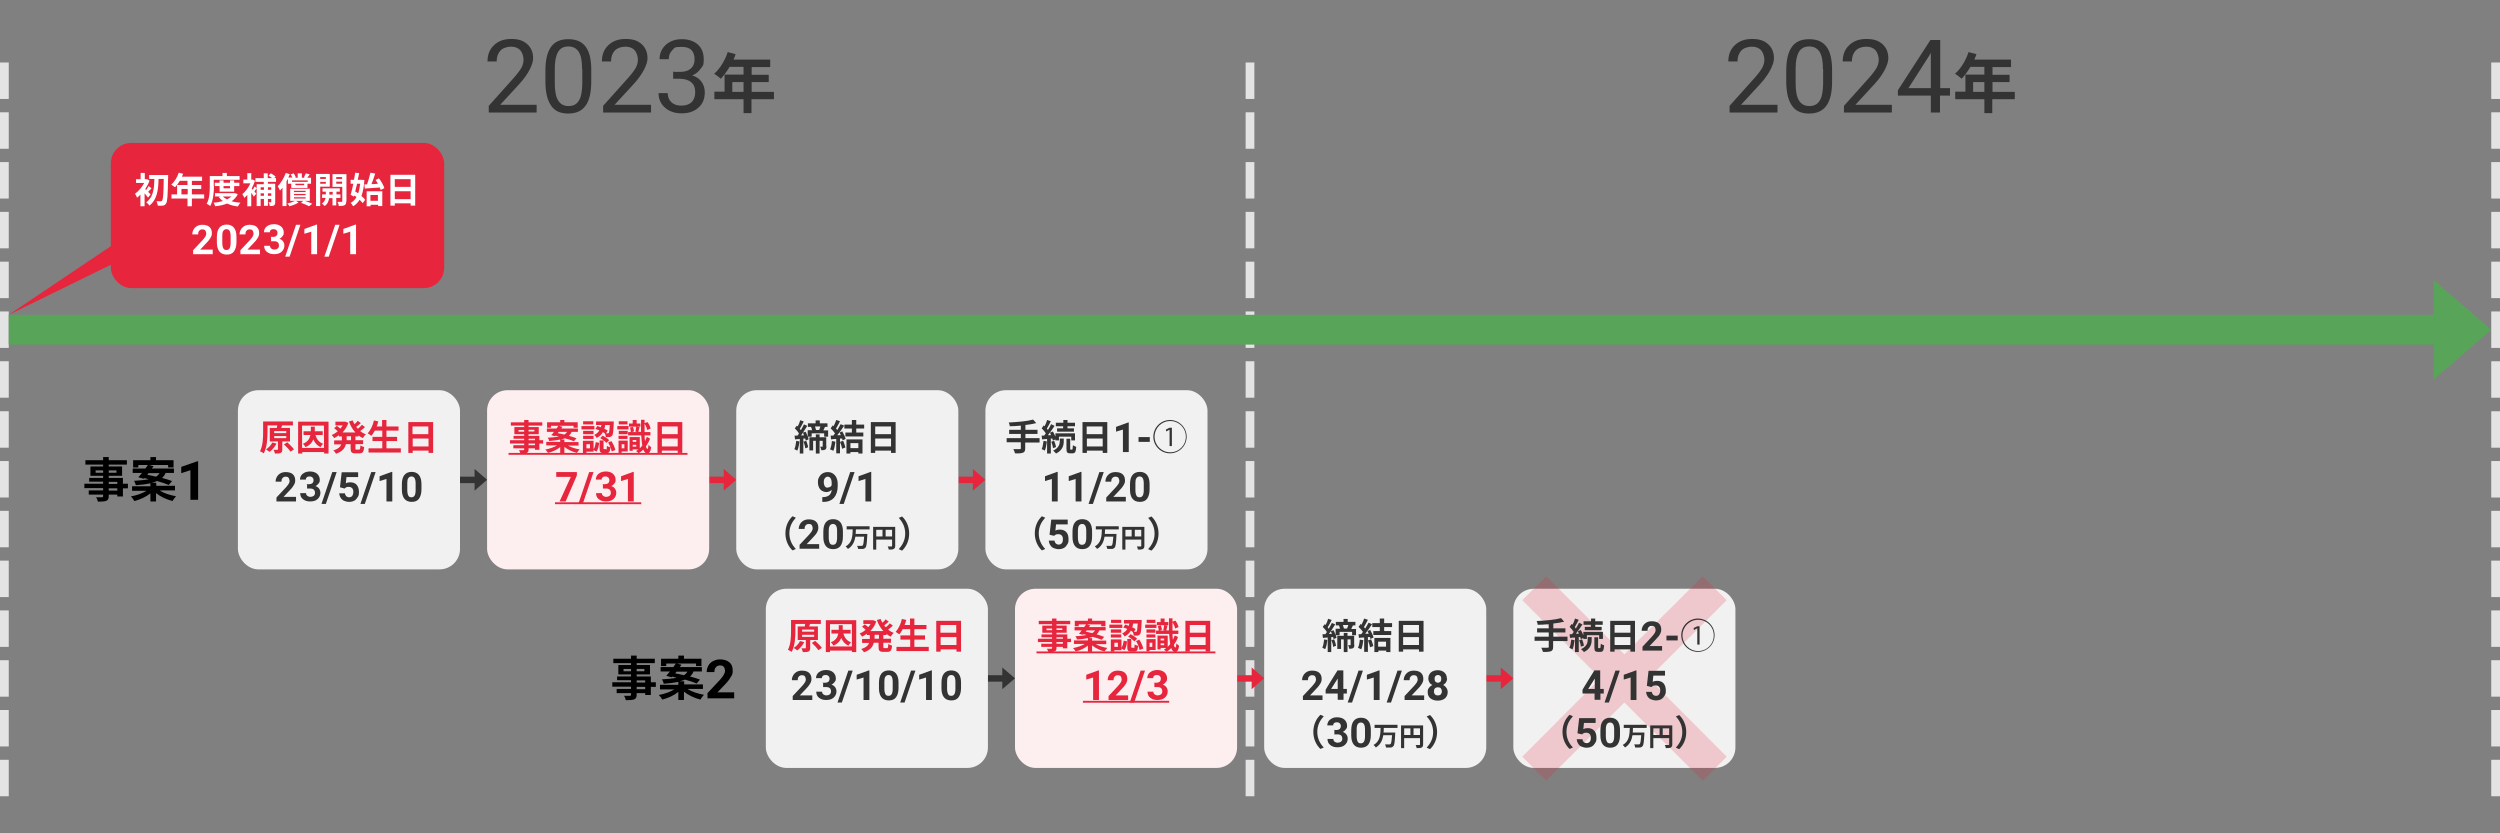 <?xml version="1.0" encoding="UTF-8"?>
<svg xmlns="http://www.w3.org/2000/svg" version="1.1" viewBox="0 0 1200 400">
  <rect x="0" y="0" width="1200" height="400" fill="#808080" stroke="none"/>
  <defs>
    <style>
      .cls-1 {
        fill: #333;
      }

      .cls-1, .cls-2, .cls-3, .cls-4, .cls-5, .cls-6, .cls-7, .cls-8 {
        stroke-width: 0px;
      }

      .cls-2 {
        fill: #e3e3e3;
      }

      .cls-3 {
        fill: #000;
      }

      .cls-4 {
        fill: #fdeef0;
      }

      .cls-9 {
        opacity: .2;
      }

      .cls-5 {
        fill: #58a55a;
      }

      .cls-6 {
        fill: #fff;
      }

      .cls-7 {
        fill: #f1f1f1;
      }

      .cls-8 {
        fill: #e7253d;
      }
    </style>
  </defs>
  <g id="dot">
    <rect class="cls-2" y="30" width="4.2" height="17.5"/>
    <rect class="cls-2" y="53.9" width="4.2" height="17.5"/>
    <rect class="cls-2" y="77.8" width="4.2" height="17.5"/>
    <rect class="cls-2" y="101.7" width="4.2" height="17.5"/>
    <rect class="cls-2" y="125.6" width="4.2" height="17.5"/>
    <rect class="cls-2" y="149.5" width="4.2" height="17.5"/>
    <rect class="cls-2" y="173.4" width="4.2" height="17.5"/>
    <rect class="cls-2" y="197.4" width="4.2" height="17.5"/>
    <rect class="cls-2" y="221.3" width="4.2" height="17.5"/>
    <rect class="cls-2" y="245.2" width="4.2" height="17.5"/>
    <rect class="cls-2" y="269.1" width="4.2" height="17.5"/>
    <rect class="cls-2" y="293" width="4.2" height="17.5"/>
    <rect class="cls-2" y="316.9" width="4.2" height="17.5"/>
    <rect class="cls-2" y="340.8" width="4.2" height="17.5"/>
    <rect class="cls-2" y="364.7" width="4.2" height="17.5"/>
    <rect class="cls-2" x="1195.8" y="30" width="4.2" height="17.5"/>
    <rect class="cls-2" x="1195.8" y="53.9" width="4.2" height="17.5"/>
    <rect class="cls-2" x="1195.8" y="77.8" width="4.2" height="17.5"/>
    <rect class="cls-2" x="1195.8" y="101.7" width="4.2" height="17.5"/>
    <rect class="cls-2" x="1195.8" y="125.6" width="4.2" height="17.5"/>
    <rect class="cls-2" x="1195.8" y="149.5" width="4.2" height="17.5"/>
    <rect class="cls-2" x="1195.8" y="173.4" width="4.2" height="17.5"/>
    <rect class="cls-2" x="1195.8" y="197.4" width="4.2" height="17.5"/>
    <rect class="cls-2" x="1195.8" y="221.3" width="4.2" height="17.5"/>
    <rect class="cls-2" x="1195.8" y="245.2" width="4.2" height="17.5"/>
    <rect class="cls-2" x="1195.8" y="269.1" width="4.2" height="17.5"/>
    <rect class="cls-2" x="1195.8" y="293" width="4.2" height="17.5"/>
    <rect class="cls-2" x="1195.8" y="316.9" width="4.2" height="17.5"/>
    <rect class="cls-2" x="1195.8" y="340.8" width="4.2" height="17.5"/>
    <rect class="cls-2" x="1195.8" y="364.7" width="4.2" height="17.5"/>
    <rect class="cls-2" x="597.9" y="30" width="4.2" height="17.5"/>
    <rect class="cls-2" x="597.9" y="53.9" width="4.2" height="17.5"/>
    <rect class="cls-2" x="597.9" y="77.8" width="4.2" height="17.5"/>
    <rect class="cls-2" x="597.9" y="101.7" width="4.2" height="17.5"/>
    <rect class="cls-2" x="597.9" y="125.6" width="4.2" height="17.5"/>
    <rect class="cls-2" x="597.9" y="149.5" width="4.2" height="17.5"/>
    <rect class="cls-2" x="597.9" y="173.4" width="4.2" height="17.5"/>
    <rect class="cls-2" x="597.9" y="197.4" width="4.2" height="17.5"/>
    <rect class="cls-2" x="597.9" y="221.3" width="4.2" height="17.5"/>
    <rect class="cls-2" x="597.9" y="245.2" width="4.2" height="17.5"/>
    <rect class="cls-2" x="597.9" y="269.1" width="4.2" height="17.5"/>
    <rect class="cls-2" x="597.9" y="293" width="4.2" height="17.5"/>
    <rect class="cls-2" x="597.9" y="316.9" width="4.2" height="17.5"/>
    <rect class="cls-2" x="597.9" y="340.8" width="4.2" height="17.5"/>
    <rect class="cls-2" x="597.9" y="364.7" width="4.2" height="17.5"/>
  </g>
  <g id="arrow">
    <polygon class="cls-5" points="1195.8 158.3 1168.1 134.4 1168.1 151.1 4.2 151.1 4.2 165.4 1168.1 165.4 1168.1 182.2 1195.8 158.3"/>
    <polygon class="cls-8" points="473 230.3 467 225.1 467 228.8 460.1 228.8 460.1 231.9 467 231.9 467 235.5 473 230.3"/>
    <polygon class="cls-8" points="353.4 230.3 347.4 225.1 347.4 228.8 340.4 228.8 340.4 231.9 347.4 231.9 347.4 235.5 353.4 230.3"/>
    <polygon class="cls-1" points="233.8 230.3 227.8 225.1 227.8 228.8 220.8 228.8 220.8 231.9 227.8 231.9 227.8 235.5 233.8 230.3"/>
    <polygon class="cls-8" points="726.4 325.6 720.4 320.4 720.4 324.1 713.4 324.1 713.4 327.2 720.4 327.2 720.4 330.8 726.4 325.6"/>
    <polygon class="cls-8" points="606.8 325.6 600.8 320.4 600.8 324.1 593.8 324.1 593.8 327.2 600.8 327.2 600.8 330.8 606.8 325.6"/>
    <polygon class="cls-1" points="487.2 325.6 481.1 320.4 481.1 324.1 474.2 324.1 474.2 327.2 481.1 327.2 481.1 330.8 487.2 325.6"/>
  </g>
  <g id="base">
    <rect class="cls-7" x="114.2" y="187.3" width="106.6" height="86" rx="9.8" ry="9.8"/>
    <rect class="cls-4" x="233.8" y="187.3" width="106.6" height="86" rx="9.8" ry="9.8"/>
    <rect class="cls-8" x="53.2" y="68.6" width="160" height="69.7" rx="9.8" ry="9.8"/>
    <rect class="cls-7" x="353.4" y="187.3" width="106.6" height="86" rx="9.8" ry="9.8"/>
    <rect class="cls-7" x="473" y="187.3" width="106.6" height="86" rx="9.8" ry="9.8"/>
    <rect class="cls-7" x="367.6" y="282.6" width="106.6" height="86" rx="9.8" ry="9.8"/>
    <rect class="cls-4" x="487.2" y="282.6" width="106.6" height="86" rx="9.8" ry="9.8"/>
    <rect class="cls-7" x="606.8" y="282.6" width="106.6" height="86" rx="9.8" ry="9.8"/>
    <rect class="cls-7" x="726.4" y="282.6" width="106.6" height="86" rx="9.8" ry="9.8"/>
    <polygon class="cls-8" points="64.6 110.5 4.2 151.1 64.6 121.5 64.6 110.5"/>
  </g>
  <g id="_バツ" data-name="バツ">
    <g class="cls-9">
      <polygon class="cls-8" points="828.7 288.1 817.3 276.7 779.7 314.2 742.2 276.7 730.8 288.1 768.3 325.6 730.8 363.2 742.2 374.6 779.7 337.1 817.3 374.6 828.7 363.2 791.2 325.6 828.7 288.1"/>
      <polygon class="cls-8" points="817.3 276.7 779.7 314.2 742.2 276.7 730.8 288.1 768.3 325.6 730.8 363.2 742.2 374.6 779.7 337.1 817.3 374.6 828.7 363.2 791.2 325.6 828.7 288.1 817.3 276.7 817.3 276.7"/>
    </g>
  </g>
  <g id="txt">
    <g>
      <path class="cls-1" d="M257.4,54h-22.8v-3.2l12-13.4c1.8-2,3-3.7,3.7-4.9.7-1.3,1-2.6,1-3.9s-.5-3.3-1.6-4.5c-1.1-1.2-2.6-1.7-4.4-1.7s-3.9.6-5.1,1.9c-1.2,1.3-1.8,3-1.8,5.2h-4.4c0-3.2,1-5.8,3.1-7.8,2.1-2,4.8-3,8.3-3s5.8.8,7.7,2.5c1.9,1.7,2.8,4,2.8,6.8s-2.2,7.5-6.5,12.2l-9.3,10.1h17.5v3.6Z"/>
      <path class="cls-1" d="M283.8,39.2c0,5.2-.9,9-2.7,11.5-1.8,2.5-4.5,3.8-8.3,3.8s-6.5-1.2-8.2-3.7c-1.8-2.5-2.7-6.1-2.8-11v-5.9c0-5.1.9-8.9,2.7-11.4,1.8-2.5,4.5-3.7,8.3-3.7s6.5,1.2,8.3,3.6c1.8,2.4,2.7,6.1,2.7,11.1v5.7ZM279.4,33.1c0-3.7-.5-6.5-1.6-8.2-1.1-1.7-2.7-2.6-5-2.6s-3.9.9-4.9,2.6c-1,1.7-1.6,4.3-1.6,7.9v7.1c0,3.8.5,6.5,1.6,8.3,1.1,1.8,2.7,2.7,5,2.7s3.8-.8,4.9-2.5c1.1-1.7,1.6-4.3,1.7-8v-7.2Z"/>
      <path class="cls-1" d="M312.3,54h-22.8v-3.2l12-13.4c1.8-2,3-3.7,3.7-4.9.7-1.3,1-2.6,1-3.9s-.5-3.3-1.6-4.5c-1.1-1.2-2.6-1.7-4.4-1.7s-3.9.6-5.1,1.9c-1.2,1.3-1.8,3-1.8,5.2h-4.4c0-3.2,1-5.8,3.1-7.8,2.1-2,4.8-3,8.3-3s5.8.8,7.7,2.5c1.9,1.7,2.8,4,2.8,6.8s-2.2,7.5-6.5,12.2l-9.3,10.1h17.5v3.6Z"/>
      <path class="cls-1" d="M323.4,34.5h3.3c2.1,0,3.7-.6,4.9-1.6,1.2-1.1,1.8-2.5,1.8-4.3,0-4.1-2-6.1-6.1-6.1s-3.4.5-4.6,1.6c-1.1,1.1-1.7,2.5-1.7,4.3h-4.4c0-2.8,1-5,3-6.9,2-1.8,4.6-2.7,7.7-2.7s5.8.9,7.7,2.6c1.9,1.7,2.8,4.1,2.8,7.2s-.5,3-1.5,4.4c-1,1.4-2.3,2.5-4,3.2,1.9.6,3.4,1.6,4.4,3,1,1.4,1.6,3.1,1.6,5.1,0,3.1-1,5.6-3.1,7.4-2,1.8-4.7,2.7-8,2.7s-5.9-.9-8-2.7c-2-1.8-3.1-4.1-3.1-7h4.4c0,1.8.6,3.3,1.8,4.4,1.2,1.1,2.8,1.6,4.8,1.6s3.8-.6,4.9-1.7c1.1-1.1,1.7-2.7,1.7-4.8s-.6-3.6-1.9-4.7c-1.2-1.1-3-1.6-5.4-1.7h-3.3v-3.6Z"/>
      <path class="cls-1" d="M371.4,47.6h-10.7v6.7h-3.8v-6.7h-14v-3.6h4.9v-8.2h9.1v-3.7h-6.7c-1.3,2.2-2.8,4.2-4.2,5.7-.7-.6-2.3-1.9-3.2-2.4,2.8-2.4,5.2-6.4,6.5-10.4l3.8,1c-.3.9-.6,1.7-1,2.6h17.6v3.6h-8.9v3.7h8.2v3.5h-8.2v4.7h10.7v3.6ZM356.9,44.1v-4.7h-5.4v4.7h5.4Z"/>
    </g>
    <g>
      <path class="cls-3" d="M61.4,234.4h-2.4v3.9h-2.7v-.9h-4.1v.7c0,1.3-.3,1.9-1.2,2.3-.9.3-2.1.4-4,.4-.1-.6-.5-1.6-.9-2.1,1.1,0,2.4,0,2.8,0,.4,0,.6-.2.6-.6v-.7h-6.9v-2h6.9v-1.1h-9v-2.1h9v-1h-6.7v-1.8h6.7v-1h-6.1v-4.5h6.1v-.9h-8.5v-2.1h8.5v-1.5h2.7v1.5h8.7v2.1h-8.7v.9h6.4v4.5h-6.4v1h6.8v2.8h2.4v2.1ZM49.5,226.9v-1.1h-3.6v1.1h3.6ZM52.2,225.8v1.1h3.7v-1.1h-3.7ZM52.2,232.3h4.1v-1h-4.1v1ZM56.3,234.4h-4.1v1.1h4.1v-1.1Z"/>
      <path class="cls-3" d="M76.9,235.6c2,1.2,4.8,2.1,7.6,2.6-.6.6-1.3,1.6-1.7,2.3-2.8-.7-5.8-2.1-7.9-3.8v4h-2.7v-3.9c-2.1,1.7-4.9,3-7.7,3.7-.4-.7-1.1-1.7-1.7-2.2,2.7-.5,5.6-1.5,7.5-2.7h-6.9v-2.2h8.8v-1.4c-1.8.4-4.1.7-7,.9-.1-.6-.5-1.6-.9-2.1,3.1-.2,5.4-.4,7.1-.8-.7-.2-1.5-.3-2.1-.5l-.3.3-2.6-.7c.5-.6,1.1-1.3,1.8-2.1h-4.5v-2.1h6.1c.4-.6.9-1.2,1.2-1.7h-4.6v1.2h-2.5v-3.5h8.3v-1.5h2.7v1.5h8.4v3.5h-2.6v-1.2h-9.1l2.1.6c-.2.3-.5.7-.8,1.1h10.6v2.1h-4c-.4,1-1,1.8-1.7,2.4,1.8.5,3.5,1,4.8,1.5l-1.6,1.9c-1.4-.6-3.4-1.3-5.6-1.9-.7.3-1.6.6-2.5.8h2.1v1.5h9v2.2h-7ZM70.7,227.9c1.3.2,2.8.6,4.2.9.8-.5,1.3-1.1,1.7-1.7h-5.3l-.6.8Z"/>
      <path class="cls-3" d="M95.1,239.9h-3.7v-14.2l-4.4,1.4v-3l7.7-2.7h.4v18.6Z"/>
    </g>
    <g>
      <path class="cls-8" d="M135.5,211.9v3.8c0,.9-.2,1.4-.8,1.7-.7.3-1.5.3-2.8.3,0-.5-.3-1.3-.6-1.8.8,0,1.6,0,1.8,0,.3,0,.3,0,.3-.3v-3.7h-3.9v-6.5h3.4c0-.4.1-.8.2-1.2h-4.7v3.2c0,2.9-.2,7.3-1.8,10.2-.4-.3-1.3-.8-1.8-1,1.4-2.6,1.5-6.5,1.5-9.2v-5.1h14.3v1.9h-5.4.2s-.4,1.2-.4,1.2h4.2v6.5h-4ZM132.7,213c-.8,1.5-2.1,3-3.3,3.9-.4-.3-1.2-.9-1.7-1.2,1.2-.8,2.4-2,3-3.3l2,.5ZM131.6,207.9h5.8v-1h-5.8v1ZM131.6,210.3h5.8v-1h-5.8v1ZM137.9,212.3c1.1,1,2.5,2.4,3.2,3.4l-1.7,1.1c-.6-1-1.9-2.4-3.1-3.5l1.6-1Z"/>
      <path class="cls-8" d="M157.7,202.4v15.3h-2.1v-.7h-10.5v.7h-2v-15.3h14.7ZM155.5,215v-10.7h-10.5v10.7h10.5ZM151.4,208.8c.6,2,1.7,3.5,3.7,4.2-.4.4-1,1.1-1.2,1.6-1.7-.7-2.8-2-3.5-3.7-.6,1.6-1.8,2.9-3.8,3.7-.2-.5-.7-1.2-1.2-1.6,2.3-.9,3.2-2.3,3.6-4.2h-3.3v-1.8h3.5c0-.7,0-1.4,0-2.2h1.9c0,.8,0,1.5,0,2.2h3.8v1.8h-3.5Z"/>
      <path class="cls-8" d="M170.6,209.4v1.9h3.7v1.9h-3.7v1.9c0,.6,0,.7.5.7h1.3c.4,0,.5-.3.6-2,.4.3,1.3.7,1.8.8-.2,2.3-.7,3-2.3,3h-1.9c-1.9,0-2.3-.6-2.3-2.5v-1.9h-2.3c-.4,1.8-1.5,3.5-4.7,4.6-.3-.5-.9-1.3-1.3-1.6,2.4-.7,3.4-1.8,3.8-2.9h-3.4v-1.9h3.7v-1.9h-1.4v-.6c-.7.5-1.5,1-2.3,1.4-.3-.5-.8-1.2-1.2-1.5,1-.4,2-1,2.9-1.8-.4-.4-1.1-1-1.7-1.5l1.3-1.1c.5.4,1.2.9,1.7,1.3.4-.5.8-1,1.1-1.5h-3.5v-1.8h4.8c0,0,1.4.6,1.4.6-.6,1.8-1.6,3.3-2.8,4.6h6.2c-1.3-1.4-2.4-3.2-3.1-5.3l1.8-.5c.2.6.5,1.3.9,1.8.6-.5,1.1-1.1,1.5-1.6l1.5,1.1c-.7.6-1.5,1.3-2.2,1.8.2.3.5.6.8.9.7-.6,1.5-1.3,1.9-1.9l1.5,1.1c-.7.7-1.5,1.3-2.3,1.9.8.7,1.7,1.2,2.7,1.6-.5.4-1.1,1.2-1.4,1.8-.8-.4-1.5-.8-2.1-1.3v.5h-1.6ZM168.5,209.4h-2.1v1.9h2.1v-1.9Z"/>
      <path class="cls-8" d="M192.4,215.2v2h-15.5v-2h6.6v-3.5h-4.7v-2h4.7v-3h-3.6c-.5.9-1,1.8-1.6,2.5-.4-.3-1.3-.9-1.8-1.2,1.3-1.4,2.5-3.8,3-6.2l2.1.5c-.2.8-.5,1.6-.8,2.4h2.6v-3.1h2.1v3.1h5.8v2h-5.8v3h5.1v2h-5.1v3.5h6.7Z"/>
      <path class="cls-8" d="M207.9,202.6v14.8h-2.2v-1.1h-7.6v1.1h-2.1v-14.8h11.9ZM198,204.7v3.7h7.6v-3.7h-7.6ZM205.7,214.3v-3.8h-7.6v3.8h7.6Z"/>
    </g>
    <g>
      <path class="cls-1" d="M142.3,240.7h-9.6v-1.9l4.5-4.8c.6-.7,1.1-1.3,1.4-1.8.3-.5.4-1,.4-1.4s-.2-1.1-.5-1.5c-.3-.4-.8-.5-1.4-.5s-1.1.2-1.5.7c-.4.4-.5,1-.5,1.7h-2.8c0-.9.2-1.6.6-2.3.4-.7,1-1.3,1.7-1.7.7-.4,1.6-.6,2.5-.6,1.4,0,2.6.3,3.4,1s1.2,1.7,1.2,2.9-.2,1.4-.5,2.1c-.4.7-1,1.6-1.9,2.5l-3.2,3.4h6v2.2Z"/>
      <path class="cls-1" d="M146.9,232.4h1.5c.7,0,1.2-.2,1.6-.5.3-.4.5-.8.5-1.4s-.2-1-.5-1.3c-.3-.3-.8-.5-1.4-.5s-1,.1-1.3.4c-.4.3-.5.7-.5,1.1h-2.8c0-.7.2-1.4.6-2,.4-.6.9-1,1.7-1.4.7-.3,1.5-.5,2.4-.5,1.5,0,2.7.4,3.5,1.1s1.3,1.7,1.3,2.9-.2,1.2-.6,1.8c-.4.5-.9,1-1.5,1.2.8.3,1.4.7,1.8,1.3s.6,1.2.6,2c0,1.2-.5,2.2-1.4,3s-2.1,1.1-3.6,1.1-2.5-.4-3.4-1.1-1.3-1.7-1.3-2.9h2.8c0,.5.2,1,.6,1.3.4.3.9.5,1.5.5s1.2-.2,1.6-.5c.4-.4.6-.8.6-1.4,0-1.4-.8-2.1-2.3-2.1h-1.5v-2.2Z"/>
      <path class="cls-1" d="M156.4,241.9h-2.1l5.2-15.3h2.1l-5.2,15.3Z"/>
      <path class="cls-1" d="M163.2,233.8l.8-7.1h7.9v2.3h-5.6l-.3,3c.7-.4,1.4-.5,2.1-.5,1.3,0,2.4.4,3.1,1.2s1.1,2,1.1,3.5-.2,1.7-.6,2.4-.9,1.3-1.6,1.7c-.7.4-1.6.6-2.5.6s-1.6-.2-2.4-.5c-.7-.3-1.3-.8-1.7-1.5-.4-.6-.6-1.3-.7-2.1h2.8c0,.6.3,1,.6,1.4.4.3.8.5,1.4.5s1.1-.2,1.5-.7c.3-.5.5-1.1.5-1.9s-.2-1.4-.6-1.8-.9-.6-1.7-.6-1.2.2-1.6.5l-.3.3-2.2-.6Z"/>
      <path class="cls-1" d="M175.1,241.9h-2.1l5.2-15.3h2.1l-5.2,15.3Z"/>
      <path class="cls-1" d="M188.3,240.7h-2.8v-10.8l-3.3,1v-2.3l5.8-2.1h.3v14.1Z"/>
      <path class="cls-1" d="M202.3,234.9c0,1.9-.4,3.4-1.2,4.5s-2,1.5-3.5,1.5-2.7-.5-3.5-1.5-1.2-2.5-1.2-4.3v-2.6c0-2,.4-3.5,1.2-4.5.8-1,2-1.5,3.5-1.5s2.7.5,3.5,1.5c.8,1,1.2,2.5,1.2,4.3v2.6ZM199.5,232c0-1.2-.2-2-.5-2.5-.3-.5-.8-.8-1.5-.8s-1.1.3-1.5.8-.5,1.3-.5,2.4v3.4c0,1.1.2,2,.5,2.6.3.6.8.8,1.5.8s1.2-.3,1.5-.8c.3-.5.5-1.4.5-2.5v-3.3Z"/>
    </g>
    <g>
      <path class="cls-8" d="M260.7,212.9h-1.8v3h-2.1v-.7h-3.1v.5c0,1-.2,1.4-.9,1.7-.7.3-1.6.3-3,.3-.1-.5-.4-1.2-.7-1.6.8,0,1.8,0,2.1,0,.3,0,.4-.1.4-.4v-.5h-5.2v-1.5h5.2v-.8h-6.8v-1.6h6.8v-.7h-5.1v-1.4h5.1v-.8h-4.7v-3.4h4.7v-.7h-6.4v-1.6h6.4v-1.1h2.1v1.1h6.6v1.6h-6.6v.7h4.9v3.4h-4.9v.8h5.2v2.1h1.8v1.6ZM251.6,207.2v-.8h-2.7v.8h2.7ZM253.7,206.3v.8h2.8v-.8h-2.8ZM253.7,211.3h3.1v-.7h-3.1v.7ZM256.8,212.9h-3.1v.8h3.1v-.8Z"/>
      <path class="cls-8" d="M272.5,213.8c1.5.9,3.7,1.6,5.7,1.9-.4.4-1,1.2-1.3,1.7-2.1-.5-4.4-1.6-6-2.9v3.1h-2v-3c-1.6,1.3-3.7,2.3-5.9,2.8-.3-.5-.8-1.3-1.3-1.6,2.1-.4,4.2-1.1,5.7-2h-5.2v-1.7h6.7v-1.1c-1.4.3-3.1.5-5.3.7,0-.5-.4-1.2-.7-1.6,2.3-.1,4.1-.3,5.4-.6-.6-.1-1.1-.3-1.6-.4l-.2.3-1.9-.5c.4-.4.9-1,1.3-1.6h-3.4v-1.6h4.6c.3-.4.7-.9.9-1.3h-3.5v.9h-1.9v-2.6h6.3v-1.1h2v1.1h6.4v2.6h-2v-.9h-6.9l1.6.5c-.2.3-.4.5-.6.8h8v1.6h-3c-.3.7-.7,1.3-1.3,1.9,1.4.4,2.7.8,3.6,1.2l-1.2,1.4c-1-.4-2.6-1-4.3-1.4-.5.2-1.2.4-1.9.6h1.6v1.2h6.8v1.7h-5.3ZM267.7,207.9c1,.2,2.1.4,3.2.7.6-.4,1-.8,1.3-1.3h-4l-.5.6Z"/>
      <path class="cls-8" d="M285.3,206.1h-6.2v-1.6h6.2v1.6ZM284.9,215.7c.6-.9.9-2.2,1.1-3.5l1.6.4c-.2,1.5-.5,3.2-1.3,4.2l-1.4-.8v.8h-3.4v.7h-1.7v-5.9h5.1v4.1ZM284.9,208.4h-5v-1.6h5v1.6ZM279.9,209.2h5v1.5h-5v-1.5ZM284.8,203.7h-4.9v-1.5h4.9v1.5ZM283.2,213.2h-1.7v2h1.7v-2ZM286.8,204.5c.5.2,1.1.4,1.6.6.1-.4.2-.7.3-1.1h-2.6v-1.7h8.5s0,.5,0,.8c-.2,3.9-.3,5.5-.8,6-.3.4-.7.6-1.1.7-.4,0-1.1,0-1.9,0,0-.5-.2-1.3-.5-1.8-.3-.2-.6-.4-.9-.6-.6,1.1-1.5,2.1-3,2.8-.2-.4-.7-1.1-1.2-1.4,1.2-.6,2-1.3,2.5-2.2-.6-.3-1.3-.5-1.9-.7l.9-1.4ZM290.9,215.8c.3,0,.4-.2.4-1.8.3.3,1.2.6,1.7.7-.2,2.3-.7,2.8-1.9,2.8h-1.4c-1.6,0-1.9-.6-1.9-2.3v-3.8h1.9v3.7c0,.5,0,.5.3.5h.9ZM289.3,209.1c1.1.6,2.4,1.4,3.1,2.2l-1.3,1.3c-.6-.7-1.9-1.7-3-2.3l1.2-1.2ZM290.5,204c-.1.6-.2,1.2-.4,1.8.6.3,1.2.6,1.6.9l-.8,1.3c.4,0,.7,0,.8,0,.2,0,.4,0,.5-.2.2-.3.4-1.3.5-3.8h-2.1ZM293.5,211.8c.9,1.3,1.6,3.1,1.9,4.2l-1.8.7c-.2-1.2-.9-3-1.7-4.3l1.6-.7Z"/>
      <path class="cls-8" d="M301.7,206.1h-5.4v-1.6h5.4v1.6ZM301.3,216.7h-2.9v.7h-1.5v-5.9h4.4v5.2ZM301.3,208.4h-4.3v-1.6h4.3v1.6ZM296.9,209.2h4.3v1.5h-4.3v-1.5ZM301.2,203.7h-4.2v-1.5h4.2v1.5ZM298.4,213.2v2h1.3v-2h-1.3ZM312,210.6c-.5,1.4-1.2,2.6-2,3.7.2.7.5,1.2.8,1.2.2,0,.4-.7.5-2,.3.4,1,1,1.3,1.2-.4,2.4-1.2,3-1.8,3-.9,0-1.6-.7-2-1.9-.7.7-1.5,1.3-2.3,1.8-.2-.3-.8-.8-1.2-1.1.4-.2.8-.5,1.1-.8h-2.7v.7h-1.5v-6.6h4.9v5.4c.4-.4.8-.8,1.2-1.3-.2-1.3-.4-3-.5-4.9h-6.3v-1.6h1.3c0-.6-.2-1.5-.4-2.2l1.4-.3c.3.7.5,1.6.5,2.2l-1.2.3h2.8l-.9-.2c.1-.7.3-1.7.4-2.4h-3.5v-1.5h1.8v-1.7h1.9v1.7h1.8v1.5h-1.9l1.5.2c-.2.8-.4,1.7-.6,2.3h1.3c0-1.7,0-3.6,0-5.8h1.7v1.6s1.4-.5,1.4-.5c.7.9,1.3,2.2,1.5,3.1l-1.6.7c-.2-.9-.7-2.1-1.3-3,0,1.4,0,2.8,0,4h2.8v1.6h-2.8c0,1,.1,2,.2,2.8.3-.7.6-1.3.9-2.1l1.5.8ZM303.7,211.2v.9h1.7v-.9h-1.7ZM305.4,214.4v-.9h-1.7v.9h1.7Z"/>
      <path class="cls-8" d="M327.5,202.6v14.8h-2.2v-1.1h-7.6v1.1h-2.1v-14.8h11.9ZM317.7,204.7v3.7h7.6v-3.7h-7.6ZM325.3,214.3v-3.8h-7.6v3.8h7.6Z"/>
      <path class="cls-8" d="M244.1,218.3v-.9h85.9v.9h-85.9Z"/>
    </g>
    <g>
      <path class="cls-6" d="M70.9,94.7c-.3-.5-.9-1.2-1.5-1.9v6.2h-2v-5.6c-.5.6-1.1,1.1-1.6,1.5-.2-.5-.7-1.5-1-1.9,1.7-1.2,3.4-3.2,4.4-5.2h-3.9v-1.8h2.2v-3h2v3h1.1c0,0,1.2.7,1.2.7-.5,1.4-1.3,2.8-2.1,4.1.1.1.3.3.5.4.4-.6.9-1.4,1.2-1.9l1.3,1.1c-.6.6-1.1,1.2-1.6,1.7.5.5,1,.9,1.2,1.2l-1.2,1.5ZM80.7,84.2s0,.8,0,1c-.2,8.6-.3,11.6-1,12.5-.4.7-.9.9-1.5,1-.6.1-1.6.1-2.5,0,0-.6-.3-1.5-.6-2.1.9,0,1.7,0,2.1,0s.4,0,.6-.3c.5-.6.7-3.3.8-10.4h-2.5c-.1,5-.6,9.9-4.4,12.8-.3-.6-1-1.2-1.5-1.6,3.5-2.5,3.8-6.8,3.9-11.2h-2.5v-1.9h9.2Z"/>
      <path class="cls-6" d="M98,95.3h-5.9v3.7h-2.1v-3.7h-7.7v-2h2.7v-4.5h5v-2h-3.7c-.7,1.2-1.5,2.3-2.3,3.1-.4-.3-1.3-1-1.8-1.3,1.5-1.3,2.9-3.5,3.6-5.7l2.1.5c-.2.5-.3.9-.6,1.4h9.7v2h-4.9v2h4.5v1.9h-4.5v2.6h5.9v2ZM90.1,93.3v-2.6h-3v2.6h3Z"/>
      <path class="cls-6" d="M102.7,89.3c0,2.8-.3,7-1.8,9.6-.3-.3-1.2-.9-1.7-1.1,1.4-2.4,1.5-6,1.5-8.5v-4.8h6.1v-1.5h2.1v1.5h6.1v1.8h-12.4v3ZM114.1,93.3c-.7,1.4-1.7,2.4-2.9,3.3,1.3.4,2.7.6,4.2.7-.4.4-.9,1.2-1.2,1.8-2-.2-3.7-.7-5.2-1.4-1.7.7-3.6,1.1-5.7,1.3-.2-.5-.5-1.3-.8-1.7,1.6-.1,3.1-.4,4.5-.8-.8-.5-1.4-1.2-2-1.9l.8-.3h-2.6v-1.6h9.6c0,0,1.3.5,1.3.5ZM105.4,92v-2.7h-2.3v-1.6h2.3v-1.1h1.9v1.1h3.1v-1.1h2v1.1h2.5v1.6h-2.5v2.7h-7.1ZM107,94.3c.5.6,1.2,1,2,1.4.8-.4,1.5-.9,2.1-1.4h-4.1ZM107.3,89.3v1.1h3.1v-1.1h-3.1Z"/>
      <path class="cls-6" d="M128.6,87.1v1.1h3.5v8.8c0,.8-.1,1.3-.6,1.6-.5.3-1.1.3-2,.3,0-.5-.4-1.3-.6-1.8.4,0,.9,0,1.1,0s.2,0,.2-.2v-1.4h-1.6v3.3h-1.9v-3.3h-1.6v3.4h-1.9v-8.5c-.4.5-.8,1-1.1,1.5l.9,1.1-1.2,1.4c-.3-.5-.7-1.2-1.2-1.9v6.5h-1.9v-5.5c-.5.6-.9,1.1-1.4,1.5-.2-.5-.7-1.5-1-1.8,1.5-1.2,3-3.2,3.9-5.2h-3.4v-1.8h1.9v-3.1h1.9v3.1h.8c0,0,1,.6,1,.6-.4,1.3-1,2.5-1.6,3.7.1.2.3.4.5.6.3-.5.7-1.1.9-1.6l1,.8v-1.9h3.4v-1.1h-4v-1.8h4v-2.3h1.9v2.3h2.1c-.5-.4-1.2-.9-1.7-1.2l1.1-1.1c.8.4,1.8,1.1,2.3,1.6l-.7.7h.9v1.8h-3.9ZM125.1,89.9v1.2h1.6v-1.2h-1.6ZM126.7,94v-1.2h-1.6v1.2h1.6ZM128.6,89.9v1.2h1.6v-1.2h-1.6ZM130.2,94v-1.2h-1.6v1.2h1.6Z"/>
      <path class="cls-6" d="M138.4,85.4c-.3.6-.6,1.2-.9,1.7v11.8h-1.9v-8.8c-.4.5-.8,1-1.2,1.4-.2-.5-.7-1.6-1.1-2.1,1.5-1.5,3-4,3.9-6.4l1.9.6c-.2.5-.4,1-.7,1.6h1.9c-.2-.5-.5-1.1-.8-1.5l1.5-.5c.4.6.8,1.4,1,1.9l-.5.2h1.4v-2.1h2v2.1h1.4l-.4-.2c.3-.6.7-1.4.9-1.9l1.9.5c-.4.6-.8,1.1-1.2,1.6h1.8v2.9h-1.7v2h-7.8v-2h-1.6v-2.6ZM146.3,96.4c1.3.4,2.8,1,3.6,1.4l-1.6,1.2c-.9-.5-2.4-1.2-3.8-1.6l1-1h-3.4l1.2.8c-1.2.8-2.9,1.4-4.3,1.8-.2-.4-.8-1-1.1-1.3,1.3-.3,2.7-.8,3.7-1.3h-2.3v-5.8h9.4v5.8h-2.4ZM140.2,86.6v.7h7.5v-.7h-7.5ZM141.1,92.2h5.6v-.6h-5.6v.6ZM141.1,93.7h5.6v-.6h-5.6v.6ZM141.1,95.3h5.6v-.6h-5.6v.6ZM146,88.2h-4.2v.7h4.2v-.7Z"/>
      <path class="cls-6" d="M153.7,89.6v9.3h-2v-15.4h6.6v6.1h-4.6ZM153.7,85v.9h2.7v-.9h-2.7ZM156.4,88.2v-.9h-2.7v.9h2.7ZM161.4,95.1v3.5h-1.8v-3.5h-1.6c-.2,1.2-.7,2.9-2.2,3.8-.3-.4-.9-.9-1.3-1.2,1.1-.7,1.6-1.8,1.8-2.7h-1.7v-1.7h1.8v-1.3h-1.6v-1.6h8.3v1.6h-1.6v1.3h1.9v1.7h-1.9ZM159.7,93.4v-1.3h-1.6v1.3h1.6ZM166.2,96.6c0,1-.2,1.6-.8,1.9-.6.3-1.5.4-2.8.4,0-.6-.3-1.5-.6-2,.8,0,1.6,0,1.9,0,.3,0,.4-.1.4-.3v-6.9h-4.7v-6.1h6.7v13ZM161.4,85v.9h2.8v-.9h-2.8ZM164.2,88.2v-1h-2.8v1h2.8Z"/>
      <path class="cls-6" d="M174.9,86.5c-.2,3.1-.7,5.6-1.4,7.6.8.6,1.4,1.2,1.8,1.8l-1.2,1.6c-.4-.5-.9-1-1.5-1.6-.8,1.3-1.8,2.4-3.1,3.1-.3-.5-.8-1.3-1.2-1.6,1.1-.6,2.1-1.5,2.8-2.8-.3-.3-.7-.6-1-.8l-.2.6-1.6-.9c.4-1.4.9-3.3,1.3-5.3h-1.3v-1.9h1.6c.2-1.2.5-2.4.6-3.4l1.9.2c-.2,1-.4,2.1-.7,3.2h1.9c0,0,1.2.1,1.2.1ZM171.4,88.2c-.3,1.3-.6,2.6-.9,3.7.4.3.9.6,1.4.9.5-1.3.8-2.9,1-4.6h-1.5ZM176.2,88.5c.6-1.7,1.2-3.9,1.6-5.6l2.3.4c-.5,1.7-1.2,3.6-1.8,5.1,1,0,2-.1,3.1-.2-.4-.6-.7-1.3-1.1-1.8l1.6-.8c1.1,1.4,2.2,3.4,2.6,4.7l-1.8.9c-.1-.4-.2-.8-.4-1.2-2.6.2-5.3.4-7.2.5l-.2-2h1.4ZM175.9,91.8h7.6v7.1h-2v-.6h-3.6v.7h-1.9v-7.2ZM177.8,93.6v2.8h3.6v-2.8h-3.6Z"/>
      <path class="cls-6" d="M199.3,83.9v14.8h-2.2v-1.1h-7.6v1.1h-2.1v-14.8h11.9ZM189.5,86v3.7h7.6v-3.7h-7.6ZM197.1,95.6v-3.8h-7.6v3.8h7.6Z"/>
    </g>
    <g>
      <path class="cls-8" d="M276.9,228.2l-5.4,12.5h-2.9l5.4-11.8h-7v-2.3h9.9v1.6Z"/>
      <path class="cls-8" d="M279.7,241.9h-2.1l5.2-15.3h2.1l-5.2,15.3Z"/>
      <path class="cls-8" d="M288.9,232.4h1.5c.7,0,1.2-.2,1.6-.5.3-.4.5-.8.5-1.4s-.2-1-.5-1.3c-.3-.3-.8-.5-1.4-.5s-1,.1-1.3.4c-.4.3-.5.7-.5,1.1h-2.8c0-.7.2-1.4.6-2,.4-.6.9-1,1.7-1.4.7-.3,1.5-.5,2.4-.5,1.5,0,2.7.4,3.5,1.1s1.3,1.7,1.3,2.9-.2,1.2-.6,1.8c-.4.5-.9,1-1.5,1.2.8.3,1.4.7,1.8,1.3s.6,1.2.6,2c0,1.2-.5,2.2-1.4,3s-2.1,1.1-3.6,1.1-2.5-.4-3.4-1.1-1.3-1.7-1.3-2.9h2.8c0,.5.2,1,.6,1.3.4.3.9.5,1.5.5s1.2-.2,1.6-.5c.4-.4.6-.8.6-1.4,0-1.4-.8-2.1-2.3-2.1h-1.5v-2.2Z"/>
      <path class="cls-8" d="M304.2,240.7h-2.8v-10.8l-3.3,1v-2.3l5.8-2.1h.3v14.1Z"/>
      <path class="cls-8" d="M266.4,242v-.9h41.4v.9h-41.4Z"/>
    </g>
    <g>
      <path class="cls-6" d="M102.3,122h-9.6v-1.9l4.5-4.8c.6-.7,1.1-1.3,1.4-1.8.3-.5.4-1,.4-1.4s-.2-1.1-.5-1.5c-.3-.4-.8-.5-1.4-.5s-1.1.2-1.5.7c-.4.4-.5,1-.5,1.7h-2.8c0-.9.2-1.6.6-2.3.4-.7,1-1.3,1.7-1.7.7-.4,1.6-.6,2.5-.6,1.4,0,2.6.3,3.4,1s1.2,1.7,1.2,2.9-.2,1.4-.5,2.1c-.4.7-1,1.6-1.9,2.5l-3.2,3.4h6v2.2Z"/>
      <path class="cls-6" d="M113.5,116.2c0,1.9-.4,3.4-1.2,4.5s-2,1.5-3.5,1.5-2.7-.5-3.5-1.5-1.2-2.5-1.2-4.3v-2.6c0-2,.4-3.5,1.2-4.5.8-1,2-1.5,3.5-1.5s2.7.5,3.5,1.5c.8,1,1.2,2.5,1.2,4.3v2.6ZM110.7,113.3c0-1.2-.2-2-.5-2.5-.3-.5-.8-.8-1.5-.8s-1.1.3-1.5.8-.5,1.3-.5,2.4v3.4c0,1.1.2,2,.5,2.6.3.6.8.8,1.5.8s1.2-.3,1.5-.8c.3-.5.5-1.4.5-2.5v-3.3Z"/>
      <path class="cls-6" d="M125,122h-9.6v-1.9l4.5-4.8c.6-.7,1.1-1.3,1.4-1.8.3-.5.4-1,.4-1.4s-.2-1.1-.5-1.5c-.3-.4-.8-.5-1.4-.5s-1.1.2-1.5.7c-.4.4-.5,1-.5,1.7h-2.8c0-.9.2-1.6.6-2.3.4-.7,1-1.3,1.7-1.7.7-.4,1.6-.6,2.5-.6,1.4,0,2.6.3,3.4,1s1.2,1.7,1.2,2.9-.2,1.4-.5,2.1c-.4.7-1,1.6-1.9,2.5l-3.2,3.4h6v2.2Z"/>
      <path class="cls-6" d="M129.6,113.7h1.5c.7,0,1.2-.2,1.6-.5.3-.4.5-.8.5-1.4s-.2-1-.5-1.3c-.3-.3-.8-.5-1.4-.5s-1,.1-1.3.4c-.4.3-.5.7-.5,1.1h-2.8c0-.7.2-1.4.6-2,.4-.6.9-1,1.7-1.4.7-.3,1.5-.5,2.4-.5,1.5,0,2.7.4,3.5,1.1s1.3,1.7,1.3,2.9-.2,1.2-.6,1.8c-.4.5-.9,1-1.5,1.2.8.3,1.4.7,1.8,1.3s.6,1.2.6,2c0,1.2-.5,2.2-1.4,3s-2.1,1.1-3.6,1.1-2.5-.4-3.4-1.1-1.3-1.7-1.3-2.9h2.8c0,.5.2,1,.6,1.3.4.3.9.5,1.5.5s1.2-.2,1.6-.5c.4-.4.6-.8.6-1.4,0-1.4-.8-2.1-2.3-2.1h-1.5v-2.2Z"/>
      <path class="cls-6" d="M139,123.2h-2.1l5.2-15.3h2.1l-5.2,15.3Z"/>
      <path class="cls-6" d="M152.2,122h-2.8v-10.8l-3.3,1v-2.3l5.8-2.1h.3v14.1Z"/>
      <path class="cls-6" d="M157.8,123.2h-2.1l5.2-15.3h2.1l-5.2,15.3Z"/>
      <path class="cls-6" d="M170.9,122h-2.8v-10.8l-3.3,1v-2.3l5.8-2.1h.3v14.1Z"/>
    </g>
    <g>
      <path class="cls-1" d="M383.7,211.9c-.1,1.6-.5,3.3-1,4.4-.3-.2-1-.5-1.4-.7.5-1,.7-2.5.9-4l1.6.3ZM397.5,206.4v3.2h-1.9v-1.6h-6v1.6h-1.8c.2.5.3.9.3,1.3l-1.4.6c0-.3-.1-.6-.2-1h-.9v7.2h-1.7v-7l-2.3.2-.2-1.8c.4,0,.9,0,1.4,0,.2-.3.5-.7.7-1-.4-.8-1.3-1.8-2-2.5l1-1.3c.1.1.3.3.4.4.5-.9,1-2.1,1.2-3l1.7.6c-.6,1.2-1.3,2.5-1.9,3.5.2.2.4.5.5.7.6-1,1.1-2,1.5-2.8l1.6.7c-.6,1-1.4,2.2-2.1,3.3l1.3-.5c.4.7.7,1.6,1,2.4v-3.1h2.1c-.1-.5-.3-1.2-.5-1.6h0s-1.5,0-1.5,0v-1.7h3.7v-1.4h2v1.4h3.7v1.7h-1.2c-.3.6-.5,1.2-.8,1.7h2.2ZM385.9,208.9c-.2-.4-.3-.8-.5-1.2-.3.4-.6.9-.9,1.3h1.4ZM387,211.6c.4,1,.8,2.2.9,3.1l-1.4.5c0-.9-.4-2.1-.8-3.2l1.3-.4ZM396.7,214.2c0,.8-.1,1.3-.6,1.6-.5.3-1.1.3-1.9.3,0-.5-.3-1.3-.5-1.7.4,0,.9,0,1,0,.2,0,.2,0,.2-.2v-2.6h-1.5v6.1h-1.8v-6.1h-1.3v4.6h-1.8v-6.3h3.1v-1.4h1.8v1.4h3.2v4.3ZM391.2,204.7c.2.6.4,1.2.5,1.7h1.5c.2-.5.4-1.1.6-1.7h-2.7Z"/>
      <path class="cls-1" d="M401,212c-.2,1.6-.5,3.3-1,4.4-.4-.2-1.1-.6-1.6-.7.5-1,.8-2.5.9-4l1.7.3ZM404.3,207.1c.7,1.2,1.4,2.7,1.6,3.6l-1.5.7c0-.3-.1-.6-.2-.9h-1v7.1h-1.8v-6.9c-.9,0-1.8.1-2.5.2l-.2-1.8h1.3c.3-.4.5-.7.8-1.1-.5-.7-1.3-1.7-2.1-2.4l1-1.4c.1.1.3.2.4.4.5-.9,1-2.1,1.3-3l1.8.6c-.6,1.2-1.3,2.5-1.9,3.5.2.2.4.5.6.7.6-1,1.2-2,1.6-2.8l1.7.7c-1,1.5-2.2,3.3-3.3,4.6h1.7c-.2-.5-.4-.9-.6-1.3l1.4-.6ZM404.7,211.6c.5,1,.9,2.4,1.1,3.2l-1.6.6c-.1-.9-.6-2.3-1-3.3l1.5-.5ZM411,205.7v1.9h3.4v1.9h-8.6v-1.9h3.1v-1.9h-3.6v-1.9h3.6v-2.2h2.1v2.2h3.8v1.9h-3.8ZM406.3,210.9h7.7v6.8h-2v-.7h-3.8v.7h-1.9v-6.8ZM408.2,212.7v2.4h3.8v-2.4h-3.8Z"/>
      <path class="cls-1" d="M429.9,202.6v14.8h-2.2v-1.1h-7.6v1.1h-2.1v-14.8h11.9ZM420.1,204.7v3.7h7.6v-3.7h-7.6ZM427.7,214.3v-3.8h-7.6v3.8h7.6Z"/>
    </g>
    <g>
      <path class="cls-1" d="M399.2,235.1c-.7.7-1.6,1.1-2.5,1.1s-2.2-.4-3-1.3c-.7-.9-1.1-2-1.1-3.4s.2-1.8.6-2.5c.4-.8,1-1.4,1.7-1.8.7-.4,1.5-.6,2.4-.6s1.8.2,2.5.7c.7.5,1.3,1.1,1.7,2,.4.9.6,1.9.6,3v1c0,2.3-.6,4.2-1.7,5.5s-2.8,2.1-5,2.1h-.7s0-2.3,0-2.3h.6c2.4-.1,3.7-1.3,3.9-3.4ZM397.3,234c.5,0,.8-.1,1.2-.3.3-.2.6-.5.7-.8v-1.1c0-.9-.2-1.7-.5-2.2-.4-.5-.8-.8-1.4-.8s-1,.3-1.4.8c-.4.5-.5,1.2-.5,1.9s.2,1.4.5,1.9.8.7,1.5.7Z"/>
      <path class="cls-1" d="M405,241.9h-2.1l5.2-15.3h2.1l-5.2,15.3Z"/>
      <path class="cls-1" d="M418.2,240.7h-2.8v-10.8l-3.3,1v-2.3l5.8-2.1h.3v14.1Z"/>
    </g>
    <g>
      <path class="cls-1" d="M380.4,247.8l1.6.7c-1.7,1.9-3.1,4.2-3.1,7.5s1.4,5.7,3.1,7.5l-1.6.7c-1.9-1.8-3.4-4.6-3.4-8.2s1.5-6.4,3.4-8.2Z"/>
      <path class="cls-1" d="M393.4,263.4h-9.6v-1.9l4.5-4.8c.6-.7,1.1-1.3,1.4-1.8.3-.5.4-1,.4-1.4s-.2-1.1-.5-1.5-.8-.5-1.4-.5-1.1.2-1.5.7c-.4.4-.5,1-.5,1.7h-2.8c0-.9.2-1.6.6-2.3.4-.7,1-1.3,1.7-1.7s1.6-.6,2.5-.6c1.4,0,2.6.3,3.4,1s1.2,1.7,1.2,2.9-.2,1.4-.5,2.1-1,1.6-1.9,2.5l-3.2,3.4h6v2.3Z"/>
      <path class="cls-1" d="M404.6,257.6c0,1.9-.4,3.4-1.2,4.5-.8,1-2,1.5-3.5,1.5s-2.7-.5-3.5-1.5c-.8-1-1.2-2.5-1.2-4.3v-2.6c0-2,.4-3.5,1.2-4.5.8-1,2-1.5,3.5-1.5s2.7.5,3.5,1.5c.8,1,1.2,2.5,1.2,4.3v2.6ZM401.8,254.8c0-1.2-.2-2-.5-2.5-.3-.5-.8-.8-1.5-.8s-1.1.3-1.5.8c-.3.5-.5,1.3-.5,2.4v3.4c0,1.1.2,2,.5,2.6s.8.8,1.5.8,1.2-.3,1.5-.8.5-1.4.5-2.5v-3.3Z"/>
      <path class="cls-1" d="M410.8,254.3c0,.7,0,1.4-.1,2h5.6s0,.5,0,.7c-.2,3.9-.4,5.4-.9,5.9-.4.4-.8.6-1.3.6-.5,0-1.4,0-2.2,0,0-.4-.3-1.1-.5-1.5.9,0,1.7,0,2.1,0s.4,0,.6-.2c.3-.3.5-1.5.7-4.2h-4.2c-.4,2.3-1.3,4.5-3.6,5.9-.2-.4-.7-.9-1.1-1.2,3.2-1.8,3.3-5.1,3.4-8.2h-2.9v-1.5h11v1.5h-6.5Z"/>
      <path class="cls-1" d="M429.7,262c0,.8-.2,1.2-.7,1.5-.5.3-1.3.3-2.4.3,0-.4-.3-1.1-.5-1.5.7,0,1.5,0,1.8,0,.2,0,.3,0,.3-.3v-3h-7.6v4.8h-1.5v-10.9h10.6v9.2ZM420.6,257.5h3v-3.2h-3v3.2ZM428.2,257.5v-3.2h-3.1v3.2h3.1Z"/>
      <path class="cls-1" d="M433,264.3l-1.6-.7c1.7-1.9,3.1-4.2,3.1-7.5s-1.4-5.7-3.1-7.5l1.6-.7c1.9,1.8,3.4,4.6,3.4,8.2s-1.5,6.4-3.4,8.2Z"/>
    </g>
    <g>
      <path class="cls-1" d="M498.9,212.4h-6.8v2.8c0,1.2-.3,1.8-1.1,2.1-.8.3-2.1.4-3.8.3-.1-.6-.5-1.5-.8-2,1.3,0,2.7,0,3.1,0,.4,0,.5-.1.5-.5v-2.8h-6.8v-2h6.8v-2h-5.6v-2h5.6v-2c-1.8.2-3.6.3-5.3.3,0-.5-.3-1.4-.5-1.8,4.1-.2,8.9-.6,11.7-1.4l1.5,1.7c-1.5.4-3.3.7-5.2.9v2.3h5.8v2h-5.8v2h6.8v2Z"/>
      <path class="cls-1" d="M502.5,211.9c-.2,1.6-.5,3.3-1,4.4-.3-.2-1.1-.6-1.5-.7.5-1,.7-2.5.9-4l1.6.3ZM504.4,210.6v7.1h-1.8v-7l-2.4.2-.2-1.8h1.2c.3-.4.5-.7.8-1.1-.5-.8-1.3-1.7-2-2.4l1-1.4c.1.1.3.2.4.4.5-.9,1-2.1,1.2-3l1.8.6c-.6,1.2-1.3,2.5-1.9,3.5.2.2.4.5.5.7.6-1,1.2-1.9,1.5-2.8l1.7.8c-.9,1.4-2.1,3.1-3.2,4.5h1.5c-.2-.5-.4-.8-.5-1.2l1.4-.6c.4.8.9,1.7,1.2,2.5v-1.6h9.4v3.4h-1.8v-1.8h-5.9v1.8h-1.7v-.5l-1.2.6c0-.3-.2-.6-.3-1h-.9ZM506,211.6c.4.9.8,2.2.9,3l-1.5.5c0-.8-.4-2.1-.8-3.1l1.4-.4ZM508.8,210.5h1.8v1.4c0,1.8-.5,4.2-3.7,5.8-.3-.4-.9-1-1.4-1.4,2.8-1.3,3.2-3.2,3.2-4.5v-1.3ZM510.4,204.6h-3.6v-1.7h3.6v-1.3h2v1.3h3.6v1.7h-3.6v1h3.1v1.6h-8.1v-1.6h2.9v-1ZM514.6,215.8c.2,0,.3-.3.4-2.1.4.3,1.1.6,1.6.8-.2,2.5-.6,3.1-1.8,3.1h-1.1c-1.5,0-1.8-.5-1.8-2.3v-4.7h1.8v4.7c0,.5,0,.5.3.5h.6Z"/>
      <path class="cls-1" d="M531.5,202.6v14.8h-2.2v-1.1h-7.6v1.1h-2.1v-14.8h11.9ZM521.6,204.7v3.7h7.6v-3.7h-7.6ZM529.3,214.3v-3.8h-7.6v3.8h7.6Z"/>
      <path class="cls-1" d="M541.8,217h-2.8v-10.8l-3.3,1v-2.3l5.8-2.1h.3v14.1Z"/>
      <path class="cls-1" d="M551.9,212.1h-5.4v-2.3h5.4v2.3Z"/>
      <path class="cls-1" d="M561.6,217.6c-4.4,0-8-3.6-8-8s3.6-8,8-8,8,3.6,8,8-3.6,8-8,8ZM554.2,209.6c0,4.1,3.3,7.5,7.5,7.5s7.5-3.3,7.5-7.5-3.3-7.5-7.5-7.5-7.5,3.4-7.5,7.5ZM561.3,206.3h0l-1.5.8-.2-.9,1.8-.9h1.1v8.8h-1.1v-7.8Z"/>
    </g>
    <g>
      <path class="cls-1" d="M507.7,240.7h-2.8v-10.8l-3.3,1v-2.3l5.8-2.1h.3v14.1Z"/>
      <path class="cls-1" d="M519.1,240.7h-2.8v-10.8l-3.3,1v-2.3l5.8-2.1h.3v14.1Z"/>
      <path class="cls-1" d="M524.6,241.9h-2.1l5.2-15.3h2.1l-5.2,15.3Z"/>
      <path class="cls-1" d="M540.6,240.7h-9.6v-1.9l4.5-4.8c.6-.7,1.1-1.3,1.4-1.8.3-.5.4-1,.4-1.4s-.2-1.1-.5-1.5c-.3-.4-.8-.5-1.4-.5s-1.1.2-1.5.7c-.4.4-.5,1-.5,1.7h-2.8c0-.9.2-1.6.6-2.3.4-.7,1-1.3,1.7-1.7.7-.4,1.6-.6,2.5-.6,1.4,0,2.6.3,3.4,1s1.2,1.7,1.2,2.9-.2,1.4-.5,2.1c-.4.7-1,1.6-1.9,2.5l-3.2,3.4h6v2.2Z"/>
      <path class="cls-1" d="M551.8,234.9c0,1.9-.4,3.4-1.2,4.5s-2,1.5-3.5,1.5-2.7-.5-3.5-1.5-1.2-2.5-1.2-4.3v-2.6c0-2,.4-3.5,1.2-4.5.8-1,2-1.5,3.5-1.5s2.7.5,3.5,1.5c.8,1,1.2,2.5,1.2,4.3v2.6ZM549,232c0-1.2-.2-2-.5-2.5-.3-.5-.8-.8-1.5-.8s-1.1.3-1.5.8-.5,1.3-.5,2.4v3.4c0,1.1.2,2,.5,2.6.3.6.8.8,1.5.8s1.2-.3,1.5-.8c.3-.5.5-1.4.5-2.5v-3.3Z"/>
    </g>
    <g>
      <path class="cls-1" d="M500.1,247.8l1.6.7c-1.7,1.9-3.1,4.2-3.1,7.5s1.4,5.7,3.1,7.5l-1.6.7c-1.9-1.8-3.4-4.6-3.4-8.2s1.5-6.4,3.4-8.2Z"/>
      <path class="cls-1" d="M503.8,256.5l.8-7.1h7.9v2.3h-5.6l-.3,3c.7-.4,1.4-.5,2.1-.5,1.3,0,2.4.4,3.1,1.2.8.8,1.1,2,1.1,3.5s-.2,1.7-.6,2.4c-.4.7-.9,1.3-1.6,1.7-.7.4-1.6.6-2.5.6s-1.6-.2-2.4-.5-1.3-.8-1.7-1.5c-.4-.6-.6-1.3-.7-2.1h2.8c0,.6.3,1,.6,1.4.4.3.8.5,1.4.5s1.1-.2,1.5-.7.5-1.1.5-1.9-.2-1.4-.6-1.8c-.4-.4-.9-.6-1.7-.6s-1.2.2-1.6.5l-.3.3-2.2-.5Z"/>
      <path class="cls-1" d="M524.2,257.6c0,1.9-.4,3.4-1.2,4.5-.8,1-2,1.5-3.5,1.5s-2.7-.5-3.5-1.5c-.8-1-1.2-2.5-1.2-4.3v-2.6c0-2,.4-3.5,1.2-4.5.8-1,2-1.5,3.5-1.5s2.7.5,3.5,1.5c.8,1,1.2,2.5,1.2,4.3v2.6ZM521.4,254.8c0-1.2-.2-2-.5-2.5-.3-.5-.8-.8-1.5-.8s-1.1.3-1.5.8c-.3.5-.5,1.3-.5,2.4v3.4c0,1.1.2,2,.5,2.6s.8.8,1.5.8,1.2-.3,1.5-.8.5-1.4.5-2.5v-3.3Z"/>
      <path class="cls-1" d="M530.4,254.3c0,.7,0,1.4-.1,2h5.6s0,.5,0,.7c-.2,3.9-.4,5.4-.9,5.9-.4.4-.8.6-1.3.6-.5,0-1.4,0-2.2,0,0-.4-.3-1.1-.5-1.5.9,0,1.7,0,2.1,0s.4,0,.6-.2c.3-.3.5-1.5.7-4.2h-4.2c-.4,2.3-1.3,4.5-3.6,5.9-.2-.4-.7-.9-1.1-1.2,3.2-1.8,3.3-5.1,3.4-8.2h-2.9v-1.5h11v1.5h-6.5Z"/>
      <path class="cls-1" d="M549.3,262c0,.8-.2,1.2-.7,1.5-.5.3-1.3.3-2.4.3,0-.4-.3-1.1-.5-1.5.7,0,1.5,0,1.8,0,.2,0,.3,0,.3-.3v-3h-7.6v4.8h-1.5v-10.9h10.6v9.2ZM540.2,257.5h3v-3.2h-3v3.2ZM547.8,257.5v-3.2h-3.1v3.2h3.1Z"/>
      <path class="cls-1" d="M552.7,264.3l-1.6-.7c1.7-1.9,3.1-4.2,3.1-7.5s-1.4-5.7-3.1-7.5l1.6-.7c1.9,1.8,3.4,4.6,3.4,8.2s-1.5,6.4-3.4,8.2Z"/>
    </g>
    <g>
      <path class="cls-3" d="M314.8,329.7h-2.4v3.9h-2.7v-.9h-4.1v.7c0,1.3-.3,1.9-1.2,2.3-.9.3-2.1.4-4,.4-.1-.6-.5-1.6-.9-2.1,1.1,0,2.4,0,2.8,0,.4,0,.6-.2.6-.6v-.7h-6.9v-2h6.9v-1.1h-9v-2.1h9v-1h-6.7v-1.8h6.7v-1h-6.1v-4.5h6.1v-.9h-8.5v-2.1h8.5v-1.5h2.7v1.5h8.7v2.1h-8.7v.9h6.4v4.5h-6.4v1h6.8v2.8h2.4v2.1ZM302.9,322.2v-1.1h-3.6v1.1h3.6ZM305.6,321.1v1.1h3.7v-1.1h-3.7ZM305.6,327.6h4.1v-1h-4.1v1ZM309.7,329.7h-4.1v1.1h4.1v-1.1Z"/>
      <path class="cls-3" d="M330.3,330.9c2,1.2,4.8,2.1,7.6,2.6-.6.6-1.3,1.6-1.7,2.3-2.8-.7-5.8-2.1-7.9-3.8v4h-2.7v-3.9c-2.1,1.7-4.9,3-7.7,3.7-.4-.7-1.1-1.7-1.7-2.2,2.7-.5,5.6-1.5,7.5-2.7h-6.9v-2.2h8.8v-1.4c-1.8.4-4.1.7-7,.9-.1-.6-.5-1.6-.9-2.1,3.1-.2,5.4-.4,7.1-.8-.7-.2-1.5-.3-2.1-.5l-.3.3-2.6-.7c.5-.6,1.1-1.3,1.8-2.1h-4.5v-2.1h6.1c.4-.6.9-1.2,1.2-1.7h-4.6v1.2h-2.5v-3.5h8.3v-1.5h2.7v1.5h8.4v3.5h-2.6v-1.2h-9.1l2.1.6c-.2.3-.5.7-.8,1.1h10.6v2.1h-4c-.4,1-1,1.8-1.7,2.4,1.8.5,3.5,1,4.8,1.5l-1.6,1.9c-1.4-.6-3.4-1.3-5.6-1.9-.7.3-1.6.6-2.5.8h2.1v1.5h9v2.2h-7ZM324.1,323.2c1.3.2,2.8.6,4.2.9.8-.5,1.3-1.1,1.7-1.7h-5.3l-.6.8Z"/>
      <path class="cls-3" d="M352.3,335.2h-12.7v-2.5l6-6.4c.8-.9,1.4-1.7,1.8-2.4s.6-1.3.6-1.9-.2-1.5-.6-1.9c-.4-.5-1-.7-1.8-.7s-1.5.3-2,.9c-.5.6-.7,1.3-.7,2.3h-3.7c0-1.1.3-2.2.8-3.1.5-.9,1.3-1.7,2.3-2.2,1-.5,2.1-.8,3.3-.8,1.9,0,3.4.5,4.5,1.4,1.1.9,1.6,2.2,1.6,3.9s-.2,1.9-.7,2.8-1.3,2.1-2.4,3.3l-4.2,4.4h8v3Z"/>
    </g>
    <g>
      <path class="cls-8" d="M388.9,307.2v3.8c0,.9-.2,1.4-.8,1.7-.7.3-1.5.3-2.8.3,0-.5-.3-1.3-.6-1.8.8,0,1.6,0,1.8,0,.3,0,.3,0,.3-.3v-3.7h-3.9v-6.5h3.4c0-.4.1-.8.2-1.2h-4.7v3.2c0,2.9-.2,7.3-1.8,10.2-.4-.3-1.3-.8-1.8-1,1.4-2.6,1.5-6.5,1.5-9.2v-5.1h14.3v1.9h-5.4.2s-.4,1.2-.4,1.2h4.2v6.5h-4ZM386,308.3c-.8,1.5-2.1,3-3.3,3.9-.4-.3-1.2-.9-1.7-1.2,1.2-.8,2.4-2,3-3.3l2,.5ZM385,303.2h5.8v-1h-5.8v1ZM385,305.7h5.8v-1h-5.8v1ZM391.3,307.6c1.1,1,2.5,2.4,3.2,3.4l-1.7,1.1c-.6-1-1.9-2.4-3.1-3.5l1.6-1Z"/>
      <path class="cls-8" d="M411,297.7v15.3h-2.1v-.7h-10.5v.7h-2v-15.3h14.7ZM408.9,310.3v-10.7h-10.5v10.7h10.5ZM404.8,304.1c.6,2,1.7,3.5,3.7,4.2-.4.4-1,1.1-1.2,1.6-1.7-.7-2.8-2-3.5-3.7-.6,1.6-1.8,2.9-3.8,3.7-.2-.5-.7-1.2-1.2-1.6,2.3-.9,3.2-2.3,3.6-4.2h-3.3v-1.8h3.5c0-.7,0-1.4,0-2.2h1.9c0,.8,0,1.5,0,2.2h3.8v1.8h-3.5Z"/>
      <path class="cls-8" d="M424,304.7v1.9h3.7v1.9h-3.7v1.9c0,.6,0,.7.5.7h1.3c.4,0,.5-.3.6-2,.4.3,1.3.7,1.8.8-.2,2.3-.7,3-2.3,3h-1.9c-1.9,0-2.3-.6-2.3-2.5v-1.9h-2.3c-.4,1.8-1.5,3.5-4.7,4.6-.3-.5-.9-1.3-1.3-1.6,2.4-.7,3.4-1.8,3.8-2.9h-3.4v-1.9h3.7v-1.9h-1.4v-.6c-.7.5-1.5,1-2.3,1.4-.3-.5-.8-1.2-1.2-1.5,1-.4,2-1,2.9-1.8-.4-.4-1.1-1-1.7-1.5l1.3-1.1c.5.4,1.2.9,1.7,1.3.4-.5.8-1,1.1-1.5h-3.5v-1.8h4.8c0,0,1.4.6,1.4.6-.6,1.8-1.6,3.3-2.8,4.6h6.2c-1.3-1.4-2.4-3.2-3.1-5.3l1.8-.5c.2.6.5,1.3.9,1.8.6-.5,1.1-1.1,1.5-1.6l1.5,1.1c-.7.6-1.5,1.3-2.2,1.8.2.3.5.6.8.9.7-.6,1.5-1.3,1.9-1.9l1.5,1.1c-.7.7-1.5,1.3-2.3,1.9.8.7,1.7,1.2,2.7,1.6-.5.4-1.1,1.2-1.4,1.8-.8-.4-1.5-.8-2.1-1.3v.5h-1.6ZM421.9,304.7h-2.1v1.9h2.1v-1.9Z"/>
      <path class="cls-8" d="M445.8,310.5v2h-15.5v-2h6.6v-3.5h-4.7v-2h4.7v-3h-3.6c-.5.9-1,1.8-1.6,2.5-.4-.3-1.3-.9-1.8-1.2,1.3-1.4,2.5-3.8,3-6.2l2.1.5c-.2.8-.5,1.6-.8,2.4h2.6v-3.1h2.1v3.1h5.8v2h-5.8v3h5.1v2h-5.1v3.5h6.7Z"/>
      <path class="cls-8" d="M461.3,298v14.8h-2.2v-1.1h-7.6v1.1h-2.1v-14.8h11.9ZM451.4,300v3.7h7.6v-3.7h-7.6ZM459.1,309.6v-3.8h-7.6v3.8h7.6Z"/>
    </g>
    <g>
      <path class="cls-1" d="M390.1,336h-9.6v-1.9l4.5-4.8c.6-.7,1.1-1.3,1.4-1.8.3-.5.4-1,.4-1.4s-.2-1.1-.5-1.5c-.3-.4-.8-.5-1.4-.5s-1.1.2-1.5.7c-.4.4-.5,1-.5,1.7h-2.8c0-.9.2-1.6.6-2.3.4-.7,1-1.3,1.7-1.7.7-.4,1.6-.6,2.5-.6,1.4,0,2.6.3,3.4,1s1.2,1.7,1.2,2.9-.2,1.4-.5,2.1c-.4.7-1,1.6-1.9,2.5l-3.2,3.4h6v2.2Z"/>
      <path class="cls-1" d="M394.6,327.7h1.5c.7,0,1.2-.2,1.6-.5.3-.4.5-.8.5-1.4s-.2-1-.5-1.3c-.3-.3-.8-.5-1.4-.5s-1,.1-1.3.4c-.4.3-.5.7-.5,1.1h-2.8c0-.7.2-1.4.6-2,.4-.6.9-1,1.7-1.4.7-.3,1.5-.5,2.4-.5,1.5,0,2.7.4,3.5,1.1s1.3,1.7,1.3,2.9-.2,1.2-.6,1.8c-.4.5-.9,1-1.5,1.2.8.3,1.4.7,1.8,1.3s.6,1.2.6,2c0,1.2-.5,2.2-1.4,3s-2.1,1.1-3.6,1.1-2.5-.4-3.4-1.1-1.3-1.7-1.3-2.9h2.8c0,.5.2,1,.6,1.3.4.3.9.5,1.5.5s1.2-.2,1.6-.5c.4-.4.6-.8.6-1.4,0-1.4-.8-2.1-2.3-2.1h-1.5v-2.2Z"/>
      <path class="cls-1" d="M404.1,337.2h-2.1l5.2-15.3h2.1l-5.2,15.3Z"/>
      <path class="cls-1" d="M417.3,336h-2.8v-10.8l-3.3,1v-2.3l5.8-2.1h.3v14.1Z"/>
      <path class="cls-1" d="M431.3,330.2c0,1.9-.4,3.4-1.2,4.5s-2,1.5-3.5,1.5-2.7-.5-3.5-1.5-1.2-2.5-1.2-4.3v-2.6c0-2,.4-3.5,1.2-4.5.8-1,2-1.5,3.5-1.5s2.7.5,3.5,1.5c.8,1,1.2,2.5,1.2,4.3v2.6ZM428.5,327.3c0-1.2-.2-2-.5-2.5-.3-.5-.8-.8-1.5-.8s-1.1.3-1.5.8-.5,1.3-.5,2.4v3.4c0,1.1.2,2,.5,2.6.3.6.8.8,1.5.8s1.2-.3,1.5-.8c.3-.5.5-1.4.5-2.5v-3.3Z"/>
      <path class="cls-1" d="M434.2,337.2h-2.1l5.2-15.3h2.1l-5.2,15.3Z"/>
      <path class="cls-1" d="M447.3,336h-2.8v-10.8l-3.3,1v-2.3l5.8-2.1h.3v14.1Z"/>
      <path class="cls-1" d="M461.3,330.2c0,1.9-.4,3.4-1.2,4.5s-2,1.5-3.5,1.5-2.7-.5-3.5-1.5-1.2-2.5-1.2-4.3v-2.6c0-2,.4-3.5,1.2-4.5.8-1,2-1.5,3.5-1.5s2.7.5,3.5,1.5c.8,1,1.2,2.5,1.2,4.3v2.6ZM458.6,327.3c0-1.2-.2-2-.5-2.5-.3-.5-.8-.8-1.5-.8s-1.1.3-1.5.8-.5,1.3-.5,2.4v3.4c0,1.1.2,2,.5,2.6.3.6.8.8,1.5.8s1.2-.3,1.5-.8c.3-.5.5-1.4.5-2.5v-3.3Z"/>
    </g>
    <g>
      <path class="cls-8" d="M514.1,308.2h-1.8v3h-2.1v-.7h-3.1v.5c0,1-.2,1.4-.9,1.7-.7.3-1.6.3-3,.3-.1-.5-.4-1.2-.7-1.6.8,0,1.8,0,2.1,0,.3,0,.4-.1.4-.4v-.5h-5.2v-1.5h5.2v-.8h-6.8v-1.6h6.8v-.7h-5.1v-1.4h5.1v-.8h-4.7v-3.4h4.7v-.7h-6.4v-1.6h6.4v-1.1h2.1v1.1h6.6v1.6h-6.6v.7h4.9v3.4h-4.9v.8h5.2v2.1h1.8v1.6ZM505,302.5v-.8h-2.7v.8h2.7ZM507.1,301.6v.8h2.8v-.8h-2.8ZM507.1,306.6h3.1v-.7h-3.1v.7ZM510.2,308.2h-3.1v.8h3.1v-.8Z"/>
      <path class="cls-8" d="M525.8,309.1c1.5.9,3.7,1.6,5.7,1.9-.4.4-1,1.2-1.3,1.7-2.1-.5-4.4-1.6-6-2.9v3.1h-2v-3c-1.6,1.3-3.7,2.3-5.9,2.8-.3-.5-.8-1.3-1.3-1.6,2.1-.4,4.2-1.1,5.7-2h-5.2v-1.7h6.7v-1.1c-1.4.3-3.1.5-5.3.7,0-.5-.4-1.2-.7-1.6,2.3-.1,4.1-.3,5.4-.6-.6-.1-1.1-.3-1.6-.4l-.2.3-1.9-.5c.4-.4.9-1,1.3-1.6h-3.4v-1.6h4.6c.3-.4.7-.9.9-1.3h-3.5v.9h-1.9v-2.6h6.3v-1.1h2v1.1h6.4v2.6h-2v-.9h-6.9l1.6.5c-.2.3-.4.5-.6.8h8v1.6h-3c-.3.7-.7,1.3-1.3,1.9,1.4.4,2.7.8,3.6,1.2l-1.2,1.4c-1-.4-2.6-1-4.3-1.4-.5.2-1.2.4-1.9.6h1.6v1.2h6.8v1.7h-5.3ZM521.1,303.2c1,.2,2.1.4,3.2.7.6-.4,1-.8,1.3-1.3h-4l-.5.6Z"/>
      <path class="cls-8" d="M538.7,301.4h-6.2v-1.6h6.2v1.6ZM538.3,311c.6-.9.9-2.2,1.1-3.5l1.6.4c-.2,1.5-.5,3.2-1.3,4.2l-1.4-.8v.8h-3.4v.7h-1.7v-5.9h5.1v4.1ZM538.2,303.7h-5v-1.6h5v1.6ZM533.2,304.5h5v1.5h-5v-1.5ZM538.2,299h-4.9v-1.5h4.9v1.5ZM536.6,308.5h-1.7v2h1.7v-2ZM540.2,299.8c.5.2,1.1.4,1.6.6.1-.4.2-.7.3-1.1h-2.6v-1.7h8.5s0,.5,0,.8c-.2,3.9-.3,5.5-.8,6-.3.4-.7.6-1.1.7-.4,0-1.1,0-1.9,0,0-.5-.2-1.3-.5-1.8-.3-.2-.6-.4-.9-.6-.6,1.1-1.5,2.1-3,2.8-.2-.4-.7-1.1-1.2-1.4,1.2-.6,2-1.3,2.5-2.2-.6-.3-1.3-.5-1.9-.7l.9-1.4ZM544.2,311.1c.3,0,.4-.2.4-1.8.3.3,1.2.6,1.7.7-.2,2.3-.7,2.8-1.9,2.8h-1.4c-1.6,0-1.9-.6-1.9-2.3v-3.8h1.9v3.7c0,.5,0,.5.3.5h.9ZM542.7,304.4c1.1.6,2.4,1.4,3.1,2.2l-1.3,1.3c-.6-.7-1.9-1.7-3-2.3l1.2-1.2ZM543.9,299.3c-.1.6-.2,1.2-.4,1.8.6.3,1.2.6,1.6.9l-.8,1.3c.4,0,.7,0,.8,0,.2,0,.4,0,.5-.2.2-.3.4-1.3.5-3.8h-2.1ZM546.9,307.1c.9,1.3,1.6,3.1,1.9,4.2l-1.8.7c-.2-1.2-.9-3-1.7-4.3l1.6-.7Z"/>
      <path class="cls-8" d="M555.1,301.4h-5.4v-1.6h5.4v1.6ZM554.7,312h-2.9v.7h-1.5v-5.9h4.4v5.2ZM554.6,303.7h-4.3v-1.6h4.3v1.6ZM550.3,304.5h4.3v1.5h-4.3v-1.5ZM554.6,299h-4.2v-1.5h4.2v1.5ZM551.8,308.5v2h1.3v-2h-1.3ZM565.4,305.9c-.5,1.4-1.2,2.6-2,3.7.2.7.5,1.2.8,1.2.2,0,.4-.7.5-2,.3.4,1,1,1.3,1.2-.4,2.4-1.2,3-1.8,3-.9,0-1.6-.7-2-1.9-.7.7-1.5,1.3-2.3,1.8-.2-.3-.8-.8-1.2-1.1.4-.2.8-.5,1.1-.8h-2.7v.7h-1.5v-6.6h4.9v5.4c.4-.4.8-.8,1.2-1.3-.2-1.3-.4-3-.5-4.9h-6.3v-1.6h1.3c0-.6-.2-1.5-.4-2.2l1.4-.3c.3.7.5,1.6.5,2.2l-1.2.3h2.8l-.9-.2c.1-.7.3-1.7.4-2.4h-3.5v-1.5h1.8v-1.7h1.9v1.7h1.8v1.5h-1.9l1.5.2c-.2.8-.4,1.7-.6,2.3h1.3c0-1.7,0-3.6,0-5.8h1.7v1.6s1.4-.5,1.4-.5c.7.9,1.3,2.2,1.5,3.1l-1.6.7c-.2-.9-.7-2.1-1.3-3,0,1.4,0,2.8,0,4h2.8v1.6h-2.8c0,1,.1,2,.2,2.8.3-.7.6-1.3.9-2.1l1.5.8ZM557.1,306.5v.9h1.7v-.9h-1.7ZM558.8,309.7v-.9h-1.7v.9h1.7Z"/>
      <path class="cls-8" d="M580.9,298v14.8h-2.2v-1.1h-7.6v1.1h-2.1v-14.8h11.9ZM571.1,300v3.7h7.6v-3.7h-7.6ZM578.7,309.6v-3.8h-7.6v3.8h7.6Z"/>
      <path class="cls-8" d="M497.5,313.6v-.9h85.9v.9h-85.9Z"/>
    </g>
    <g>
      <path class="cls-8" d="M527.5,336h-2.8v-10.8l-3.3,1v-2.3l5.8-2.1h.3v14.1Z"/>
      <path class="cls-8" d="M541.7,336h-9.6v-1.9l4.5-4.8c.6-.7,1.1-1.3,1.4-1.8.3-.5.4-1,.4-1.4s-.2-1.1-.5-1.5c-.3-.4-.8-.5-1.4-.5s-1.1.2-1.5.7c-.4.4-.5,1-.5,1.7h-2.8c0-.9.2-1.6.6-2.3.4-.7,1-1.3,1.7-1.7.7-.4,1.6-.6,2.5-.6,1.4,0,2.6.3,3.4,1s1.2,1.7,1.2,2.9-.2,1.4-.5,2.1c-.4.7-1,1.6-1.9,2.5l-3.2,3.4h6v2.2Z"/>
      <path class="cls-8" d="M544.4,337.2h-2.1l5.2-15.3h2.1l-5.2,15.3Z"/>
      <path class="cls-8" d="M553.6,327.7h1.5c.7,0,1.2-.2,1.6-.5.3-.4.5-.8.5-1.4s-.2-1-.5-1.3c-.3-.3-.8-.5-1.4-.5s-1,.1-1.3.4c-.4.3-.5.7-.5,1.1h-2.8c0-.7.2-1.4.6-2,.4-.6.9-1,1.7-1.4.7-.3,1.5-.5,2.4-.5,1.5,0,2.7.4,3.5,1.1s1.3,1.7,1.3,2.9-.2,1.2-.6,1.8c-.4.5-.9,1-1.5,1.2.8.3,1.4.7,1.8,1.3s.6,1.2.6,2c0,1.2-.5,2.2-1.4,3s-2.1,1.1-3.6,1.1-2.5-.4-3.4-1.1-1.3-1.7-1.3-2.9h2.8c0,.5.2,1,.6,1.3.4.3.9.5,1.5.5s1.2-.2,1.6-.5c.4-.4.6-.8.6-1.4,0-1.4-.8-2.1-2.3-2.1h-1.5v-2.2Z"/>
      <path class="cls-8" d="M519.8,337.3v-.9h41.4v.9h-41.4Z"/>
    </g>
    <g>
      <path class="cls-1" d="M637.1,307.2c-.1,1.6-.5,3.3-1,4.4-.3-.2-1-.5-1.4-.7.5-1,.7-2.5.9-4l1.6.3ZM650.9,301.7v3.2h-1.9v-1.6h-6v1.6h-1.8c.2.5.3.9.3,1.3l-1.4.6c0-.3-.1-.6-.2-1h-.9v7.2h-1.7v-7l-2.3.2-.2-1.8c.4,0,.9,0,1.4,0,.2-.3.5-.7.7-1-.4-.8-1.3-1.8-2-2.5l1-1.3c.1.1.3.3.4.4.5-.9,1-2.1,1.2-3l1.7.6c-.6,1.2-1.3,2.5-1.9,3.5.2.2.4.5.5.7.6-1,1.1-2,1.5-2.8l1.6.7c-.6,1-1.4,2.2-2.1,3.3l1.3-.5c.4.7.7,1.6,1,2.4v-3.1h2.1c-.1-.5-.3-1.2-.5-1.6h0s-1.5,0-1.5,0v-1.7h3.7v-1.4h2v1.4h3.7v1.7h-1.2c-.3.6-.5,1.2-.8,1.7h2.2ZM639.3,304.2c-.2-.4-.3-.8-.5-1.2-.3.4-.6.9-.9,1.3h1.4ZM640.4,306.9c.4,1,.8,2.2.9,3.1l-1.4.5c0-.9-.4-2.1-.8-3.2l1.3-.4ZM650.1,309.5c0,.8-.1,1.3-.6,1.6-.5.3-1.1.3-1.9.3,0-.5-.3-1.3-.5-1.7.4,0,.9,0,1,0,.2,0,.2,0,.2-.2v-2.6h-1.5v6.1h-1.8v-6.1h-1.3v4.6h-1.8v-6.3h3.1v-1.4h1.8v1.4h3.2v4.3ZM644.6,300c.2.6.4,1.2.5,1.7h1.5c.2-.5.4-1.1.6-1.7h-2.7Z"/>
      <path class="cls-1" d="M654.4,307.3c-.2,1.6-.5,3.3-1,4.4-.4-.2-1.1-.6-1.6-.7.5-1,.8-2.5.9-4l1.7.3ZM657.7,302.4c.7,1.2,1.4,2.7,1.6,3.6l-1.5.7c0-.3-.1-.6-.2-.9h-1v7.1h-1.8v-6.9c-.9,0-1.8.1-2.5.2l-.2-1.8h1.3c.3-.4.5-.7.8-1.1-.5-.7-1.3-1.7-2.1-2.4l1-1.4c.1.1.3.2.4.4.5-.9,1-2.1,1.3-3l1.8.6c-.6,1.2-1.3,2.5-1.9,3.5.2.2.4.5.6.7.6-1,1.2-2,1.6-2.8l1.7.7c-1,1.5-2.2,3.3-3.3,4.6h1.7c-.2-.5-.4-.9-.6-1.3l1.4-.6ZM658.1,306.9c.5,1,.9,2.4,1.1,3.2l-1.6.6c-.1-.9-.6-2.3-1-3.3l1.5-.5ZM664.4,301v1.9h3.4v1.9h-8.6v-1.9h3.1v-1.9h-3.6v-1.9h3.6v-2.2h2.1v2.2h3.8v1.9h-3.8ZM659.7,306.2h7.7v6.8h-2v-.7h-3.8v.7h-1.9v-6.8ZM661.5,308v2.4h3.8v-2.4h-3.8Z"/>
      <path class="cls-1" d="M683.3,298v14.8h-2.2v-1.1h-7.6v1.1h-2.1v-14.8h11.9ZM673.5,300v3.7h7.6v-3.7h-7.6ZM681.1,309.6v-3.8h-7.6v3.8h7.6Z"/>
    </g>
    <g>
      <path class="cls-1" d="M635,336h-9.6v-1.9l4.5-4.8c.6-.7,1.1-1.3,1.4-1.8.3-.5.4-1,.4-1.4s-.2-1.1-.5-1.5c-.3-.4-.8-.5-1.4-.5s-1.1.2-1.5.7c-.4.4-.5,1-.5,1.7h-2.8c0-.9.2-1.6.6-2.3.4-.7,1-1.3,1.7-1.7.7-.4,1.6-.6,2.5-.6,1.4,0,2.6.3,3.4,1s1.2,1.7,1.2,2.9-.2,1.4-.5,2.1c-.4.7-1,1.6-1.9,2.5l-3.2,3.4h6v2.2Z"/>
      <path class="cls-1" d="M644.9,330.7h1.6v2.2h-1.6v3h-2.8v-3h-5.8v-1.8c-.1,0,5.7-9.3,5.7-9.3h2.8v8.8ZM639,330.7h3.1v-5l-.2.3-2.9,4.6Z"/>
      <path class="cls-1" d="M649,337.2h-2.1l5.2-15.3h2.1l-5.2,15.3Z"/>
      <path class="cls-1" d="M662.2,336h-2.8v-10.8l-3.3,1v-2.3l5.8-2.1h.3v14.1Z"/>
      <path class="cls-1" d="M667.7,337.2h-2.1l5.2-15.3h2.1l-5.2,15.3Z"/>
      <path class="cls-1" d="M683.8,336h-9.6v-1.9l4.5-4.8c.6-.7,1.1-1.3,1.4-1.8.3-.5.4-1,.4-1.4s-.2-1.1-.5-1.5c-.3-.4-.8-.5-1.4-.5s-1.1.2-1.5.7c-.4.4-.5,1-.5,1.7h-2.8c0-.9.2-1.6.6-2.3.4-.7,1-1.3,1.7-1.7.7-.4,1.6-.6,2.5-.6,1.4,0,2.6.3,3.4,1s1.2,1.7,1.2,2.9-.2,1.4-.5,2.1c-.4.7-1,1.6-1.9,2.5l-3.2,3.4h6v2.2Z"/>
      <path class="cls-1" d="M694.6,325.7c0,.7-.2,1.3-.5,1.8s-.8.9-1.4,1.3c.7.3,1.2.8,1.6,1.4s.6,1.3.6,2c0,1.2-.4,2.2-1.3,3-.8.7-2,1.1-3.5,1.1s-2.6-.4-3.5-1.1c-.9-.7-1.3-1.7-1.3-3s.2-1.5.6-2c.4-.6.9-1,1.6-1.4-.6-.3-1.1-.7-1.4-1.3-.3-.5-.5-1.1-.5-1.8,0-1.2.4-2.1,1.2-2.9.8-.7,1.9-1.1,3.3-1.1s2.4.4,3.2,1.1,1.2,1.7,1.2,2.9ZM692.1,331.9c0-.6-.2-1.1-.5-1.5-.4-.4-.8-.5-1.4-.5s-1.1.2-1.4.5c-.4.4-.5.9-.5,1.5s.2,1.1.5,1.4c.3.4.8.5,1.4.5s1.1-.2,1.4-.5c.3-.4.5-.8.5-1.5ZM691.8,325.8c0-.5-.1-1-.4-1.3-.3-.3-.7-.5-1.2-.5s-.9.2-1.2.5c-.3.3-.4.8-.4,1.3s.1,1,.4,1.4c.3.3.7.5,1.2.5s.9-.2,1.2-.5c.3-.3.4-.8.4-1.4Z"/>
    </g>
    <g>
      <path class="cls-1" d="M633.8,343.1l1.6.7c-1.7,1.9-3.1,4.2-3.1,7.5s1.4,5.7,3.1,7.5l-1.6.7c-1.9-1.8-3.4-4.6-3.4-8.2s1.5-6.4,3.4-8.2Z"/>
      <path class="cls-1" d="M640,350.4h1.5c.7,0,1.2-.2,1.6-.5.3-.4.5-.8.5-1.4s-.2-1-.5-1.3c-.3-.3-.8-.5-1.4-.5s-1,.1-1.3.4c-.4.3-.5.7-.5,1.1h-2.8c0-.7.2-1.4.6-2,.4-.6.9-1,1.7-1.4s1.5-.5,2.4-.5c1.5,0,2.7.4,3.5,1.1.8.7,1.3,1.7,1.3,2.9s-.2,1.2-.6,1.8c-.4.5-.9,1-1.5,1.2.8.3,1.4.7,1.8,1.3.4.6.6,1.2.6,2,0,1.2-.5,2.2-1.4,3-.9.8-2.1,1.1-3.6,1.1s-2.5-.4-3.4-1.1c-.9-.7-1.3-1.7-1.3-2.9h2.8c0,.5.2,1,.6,1.3.4.3.9.5,1.5.5s1.2-.2,1.6-.5c.4-.4.6-.8.6-1.4,0-1.4-.8-2.1-2.3-2.1h-1.5v-2.2Z"/>
      <path class="cls-1" d="M658,352.9c0,1.9-.4,3.4-1.2,4.5-.8,1-2,1.5-3.5,1.5s-2.7-.5-3.5-1.5c-.8-1-1.2-2.5-1.2-4.3v-2.6c0-2,.4-3.5,1.2-4.5.8-1,2-1.5,3.5-1.5s2.7.5,3.5,1.5c.8,1,1.2,2.5,1.2,4.3v2.6ZM655.2,350.1c0-1.2-.2-2-.5-2.5-.3-.5-.8-.8-1.5-.8s-1.1.3-1.5.8c-.3.5-.5,1.3-.5,2.4v3.4c0,1.1.2,2,.5,2.6s.8.8,1.5.8,1.2-.3,1.5-.8.5-1.4.5-2.5v-3.3Z"/>
      <path class="cls-1" d="M664.2,349.6c0,.7,0,1.4-.1,2h5.6s0,.5,0,.7c-.2,3.9-.4,5.4-.9,5.9-.4.4-.8.6-1.3.6-.5,0-1.4,0-2.2,0,0-.4-.3-1.1-.5-1.5.9,0,1.7,0,2.1,0s.4,0,.6-.2c.3-.3.5-1.5.7-4.2h-4.2c-.4,2.3-1.3,4.5-3.6,5.9-.2-.4-.7-.9-1.1-1.2,3.2-1.8,3.3-5.1,3.4-8.2h-2.9v-1.5h11v1.5h-6.5Z"/>
      <path class="cls-1" d="M683.1,357.3c0,.8-.2,1.2-.7,1.5-.5.3-1.3.3-2.4.3,0-.4-.3-1.1-.5-1.5.7,0,1.5,0,1.8,0,.2,0,.3,0,.3-.3v-3h-7.6v4.8h-1.5v-10.9h10.6v9.2ZM674,352.8h3v-3.2h-3v3.2ZM681.6,352.8v-3.2h-3.1v3.2h3.1Z"/>
      <path class="cls-1" d="M686.4,359.6l-1.6-.7c1.7-1.9,3.1-4.2,3.1-7.5s-1.4-5.7-3.1-7.5l1.6-.7c1.9,1.8,3.4,4.6,3.4,8.2s-1.5,6.4-3.4,8.2Z"/>
    </g>
    <g>
      <path class="cls-1" d="M752.3,307.7h-6.8v2.8c0,1.2-.3,1.8-1.1,2.1-.8.3-2.1.4-3.8.3-.1-.6-.5-1.5-.8-2,1.3,0,2.7,0,3.1,0,.4,0,.5-.1.5-.5v-2.8h-6.8v-2h6.8v-2h-5.6v-2h5.6v-2c-1.8.2-3.6.3-5.3.3,0-.5-.3-1.4-.5-1.8,4.1-.2,8.9-.6,11.7-1.4l1.5,1.7c-1.5.4-3.3.7-5.2.9v2.3h5.8v2h-5.8v2h6.8v2Z"/>
      <path class="cls-1" d="M755.8,307.3c-.2,1.6-.5,3.3-1,4.4-.3-.2-1.1-.6-1.5-.7.5-1,.7-2.5.9-4l1.6.3ZM757.8,305.9v7.1h-1.8v-7l-2.4.2-.2-1.8h1.2c.3-.4.5-.7.8-1.1-.5-.8-1.3-1.7-2-2.4l1-1.4c.1.1.3.2.4.4.5-.9,1-2.1,1.2-3l1.8.6c-.6,1.2-1.3,2.5-1.9,3.5.2.2.4.5.5.7.6-1,1.2-1.9,1.5-2.8l1.7.8c-.9,1.4-2.1,3.1-3.2,4.5h1.5c-.2-.5-.4-.8-.5-1.2l1.4-.6c.4.8.9,1.7,1.2,2.5v-1.6h9.4v3.4h-1.8v-1.8h-5.9v1.8h-1.7v-.5l-1.2.6c0-.3-.2-.6-.3-1h-.9ZM759.4,306.9c.4.9.8,2.2.9,3l-1.5.5c0-.8-.4-2.1-.8-3.1l1.4-.4ZM762.2,305.8h1.8v1.4c0,1.8-.5,4.2-3.7,5.8-.3-.4-.9-1-1.4-1.4,2.8-1.3,3.2-3.2,3.2-4.5v-1.3ZM763.7,299.9h-3.6v-1.7h3.6v-1.3h2v1.3h3.6v1.7h-3.6v1h3.1v1.6h-8.1v-1.6h2.9v-1ZM768,311.1c.2,0,.3-.3.4-2.1.4.3,1.1.6,1.6.8-.2,2.5-.6,3.1-1.8,3.1h-1.1c-1.5,0-1.8-.5-1.8-2.3v-4.7h1.8v4.7c0,.5,0,.5.3.5h.6Z"/>
      <path class="cls-1" d="M784.8,298v14.8h-2.2v-1.1h-7.6v1.1h-2.1v-14.8h11.9ZM775,300v3.7h7.6v-3.7h-7.6ZM782.6,309.6v-3.8h-7.6v3.8h7.6Z"/>
      <path class="cls-1" d="M798,312.3h-9.6v-1.9l4.5-4.8c.6-.7,1.1-1.3,1.4-1.8.3-.5.4-1,.4-1.4s-.2-1.1-.5-1.5-.8-.5-1.4-.5-1.1.2-1.5.7c-.4.4-.5,1-.5,1.7h-2.8c0-.9.2-1.6.6-2.3.4-.7,1-1.3,1.7-1.7s1.6-.6,2.5-.6c1.4,0,2.6.3,3.4,1s1.2,1.7,1.2,2.9-.2,1.4-.5,2.1-1,1.6-1.9,2.5l-3.2,3.4h6v2.3Z"/>
      <path class="cls-1" d="M805.3,307.4h-5.4v-2.3h5.4v2.3Z"/>
      <path class="cls-1" d="M815,312.9c-4.4,0-8-3.6-8-8s3.6-8,8-8,8,3.6,8,8-3.6,8-8,8ZM807.6,305c0,4.1,3.3,7.5,7.5,7.5s7.5-3.3,7.5-7.5-3.3-7.5-7.5-7.5-7.5,3.4-7.5,7.5ZM814.6,301.6h0l-1.5.8-.2-.9,1.8-.9h1.1v8.8h-1.1v-7.8Z"/>
    </g>
    <g>
      <path class="cls-1" d="M768.2,330.7h1.6v2.2h-1.6v3h-2.8v-3h-5.8v-1.8c-.1,0,5.7-9.3,5.7-9.3h2.8v8.8ZM762.4,330.7h3.1v-5l-.2.3-2.9,4.6Z"/>
      <path class="cls-1" d="M772.3,337.2h-2.1l5.2-15.3h2.1l-5.2,15.3Z"/>
      <path class="cls-1" d="M785.5,336h-2.8v-10.8l-3.3,1v-2.3l5.8-2.1h.3v14.1Z"/>
      <path class="cls-1" d="M790.5,329.1l.8-7.1h7.9v2.3h-5.6l-.3,3c.7-.4,1.4-.5,2.1-.5,1.3,0,2.4.4,3.1,1.2s1.1,2,1.1,3.5-.2,1.7-.6,2.4-.9,1.3-1.6,1.7c-.7.4-1.6.6-2.5.6s-1.6-.2-2.4-.5c-.7-.3-1.3-.8-1.7-1.5-.4-.6-.6-1.3-.7-2.1h2.8c0,.6.3,1,.6,1.4.4.3.8.5,1.4.5s1.1-.2,1.5-.7c.3-.5.5-1.1.5-1.9s-.2-1.4-.6-1.8-.9-.6-1.7-.6-1.2.2-1.6.5l-.3.3-2.2-.6Z"/>
    </g>
    <g>
      <path class="cls-1" d="M753.4,343.1l1.6.7c-1.7,1.9-3.1,4.2-3.1,7.5s1.4,5.7,3.1,7.5l-1.6.7c-1.9-1.8-3.4-4.6-3.4-8.2s1.5-6.4,3.4-8.2Z"/>
      <path class="cls-1" d="M757.2,351.8l.8-7.1h7.9v2.3h-5.6l-.3,3c.7-.4,1.4-.5,2.1-.5,1.3,0,2.4.4,3.1,1.2.8.8,1.1,2,1.1,3.5s-.2,1.7-.6,2.4c-.4.7-.9,1.3-1.6,1.7-.7.4-1.6.6-2.5.6s-1.6-.2-2.4-.5-1.3-.8-1.7-1.5c-.4-.6-.6-1.3-.7-2.1h2.8c0,.6.3,1,.6,1.4.4.3.8.5,1.4.5s1.1-.2,1.5-.7.5-1.1.5-1.9-.2-1.4-.6-1.8c-.4-.4-.9-.6-1.7-.6s-1.2.2-1.6.5l-.3.3-2.2-.5Z"/>
      <path class="cls-1" d="M777.6,352.9c0,1.9-.4,3.4-1.2,4.5-.8,1-2,1.5-3.5,1.5s-2.7-.5-3.5-1.5c-.8-1-1.2-2.5-1.2-4.3v-2.6c0-2,.4-3.5,1.2-4.5.8-1,2-1.5,3.5-1.5s2.7.5,3.5,1.5c.8,1,1.2,2.5,1.2,4.3v2.6ZM774.8,350.1c0-1.2-.2-2-.5-2.5-.3-.5-.8-.8-1.5-.8s-1.1.3-1.5.8c-.3.5-.5,1.3-.5,2.4v3.4c0,1.1.2,2,.5,2.6s.8.8,1.5.8,1.2-.3,1.5-.8.5-1.4.5-2.5v-3.3Z"/>
      <path class="cls-1" d="M783.8,349.6c0,.7,0,1.4-.1,2h5.6s0,.5,0,.7c-.2,3.9-.4,5.4-.9,5.9-.4.4-.8.6-1.3.6-.5,0-1.4,0-2.2,0,0-.4-.3-1.1-.5-1.5.9,0,1.7,0,2.1,0s.4,0,.6-.2c.3-.3.5-1.5.7-4.2h-4.2c-.4,2.3-1.3,4.5-3.6,5.9-.2-.4-.7-.9-1.1-1.2,3.2-1.8,3.3-5.1,3.4-8.2h-2.9v-1.5h11v1.5h-6.5Z"/>
      <path class="cls-1" d="M802.7,357.3c0,.8-.2,1.2-.7,1.5-.5.3-1.3.3-2.4.3,0-.4-.3-1.1-.5-1.5.7,0,1.5,0,1.8,0,.2,0,.3,0,.3-.3v-3h-7.6v4.8h-1.5v-10.9h10.6v9.2ZM793.6,352.8h3v-3.2h-3v3.2ZM801.2,352.8v-3.2h-3.1v3.2h3.1Z"/>
      <path class="cls-1" d="M806,359.6l-1.6-.7c1.7-1.9,3.1-4.2,3.1-7.5s-1.4-5.7-3.1-7.5l1.6-.7c1.9,1.8,3.4,4.6,3.4,8.2s-1.5,6.4-3.4,8.2Z"/>
    </g>
    <g>
      <path class="cls-1" d="M853,54h-22.8v-3.2l12-13.4c1.8-2,3-3.7,3.7-4.9.7-1.3,1-2.6,1-3.9s-.5-3.3-1.6-4.5c-1.1-1.2-2.6-1.7-4.4-1.7s-3.9.6-5.1,1.9c-1.2,1.3-1.8,3-1.8,5.2h-4.4c0-3.2,1-5.8,3.1-7.8,2.1-2,4.8-3,8.3-3s5.8.8,7.7,2.5,2.8,4,2.8,6.8-2.2,7.5-6.5,12.2l-9.3,10.1h17.5v3.6Z"/>
      <path class="cls-1" d="M879.4,39.2c0,5.2-.9,9-2.7,11.5-1.8,2.5-4.5,3.8-8.3,3.8s-6.5-1.2-8.2-3.7c-1.8-2.5-2.7-6.1-2.8-11v-5.9c0-5.1.9-8.9,2.7-11.4,1.8-2.5,4.5-3.7,8.3-3.7s6.5,1.2,8.3,3.6c1.8,2.4,2.7,6.1,2.7,11.1v5.7ZM875,33.1c0-3.7-.5-6.5-1.6-8.2-1.1-1.7-2.7-2.6-5-2.6s-3.9.9-4.9,2.6c-1,1.7-1.6,4.3-1.6,7.9v7.1c0,3.8.5,6.5,1.6,8.3,1.1,1.8,2.7,2.7,5,2.7s3.8-.8,4.9-2.5c1.1-1.7,1.6-4.3,1.7-8v-7.2Z"/>
      <path class="cls-1" d="M907.9,54h-22.8v-3.2l12-13.4c1.8-2,3-3.7,3.7-4.9.7-1.3,1-2.6,1-3.9s-.5-3.3-1.6-4.5c-1.1-1.2-2.6-1.7-4.4-1.7s-3.9.6-5.1,1.9c-1.2,1.3-1.8,3-1.8,5.2h-4.4c0-3.2,1-5.8,3.1-7.8,2.1-2,4.8-3,8.3-3s5.8.8,7.7,2.5,2.8,4,2.8,6.8-2.2,7.5-6.5,12.2l-9.3,10.1h17.5v3.6Z"/>
      <path class="cls-1" d="M931.2,42.3h4.8v3.6h-4.8v8.1h-4.4v-8.1h-15.8v-2.6l15.6-24.1h4.7v23.1ZM916,42.3h10.8v-17l-.5,1-10.3,16.1Z"/>
      <path class="cls-1" d="M967,47.6h-10.7v6.7h-3.8v-6.7h-14v-3.6h4.9v-8.2h9.1v-3.7h-6.7c-1.3,2.2-2.8,4.2-4.2,5.7-.7-.6-2.3-1.9-3.2-2.4,2.8-2.4,5.2-6.4,6.5-10.4l3.8,1c-.3.9-.6,1.7-1,2.6h17.6v3.6h-8.9v3.7h8.2v3.5h-8.2v4.7h10.7v3.6ZM952.5,44.1v-4.7h-5.4v4.7h5.4Z"/>
    </g>
  </g>
</svg>